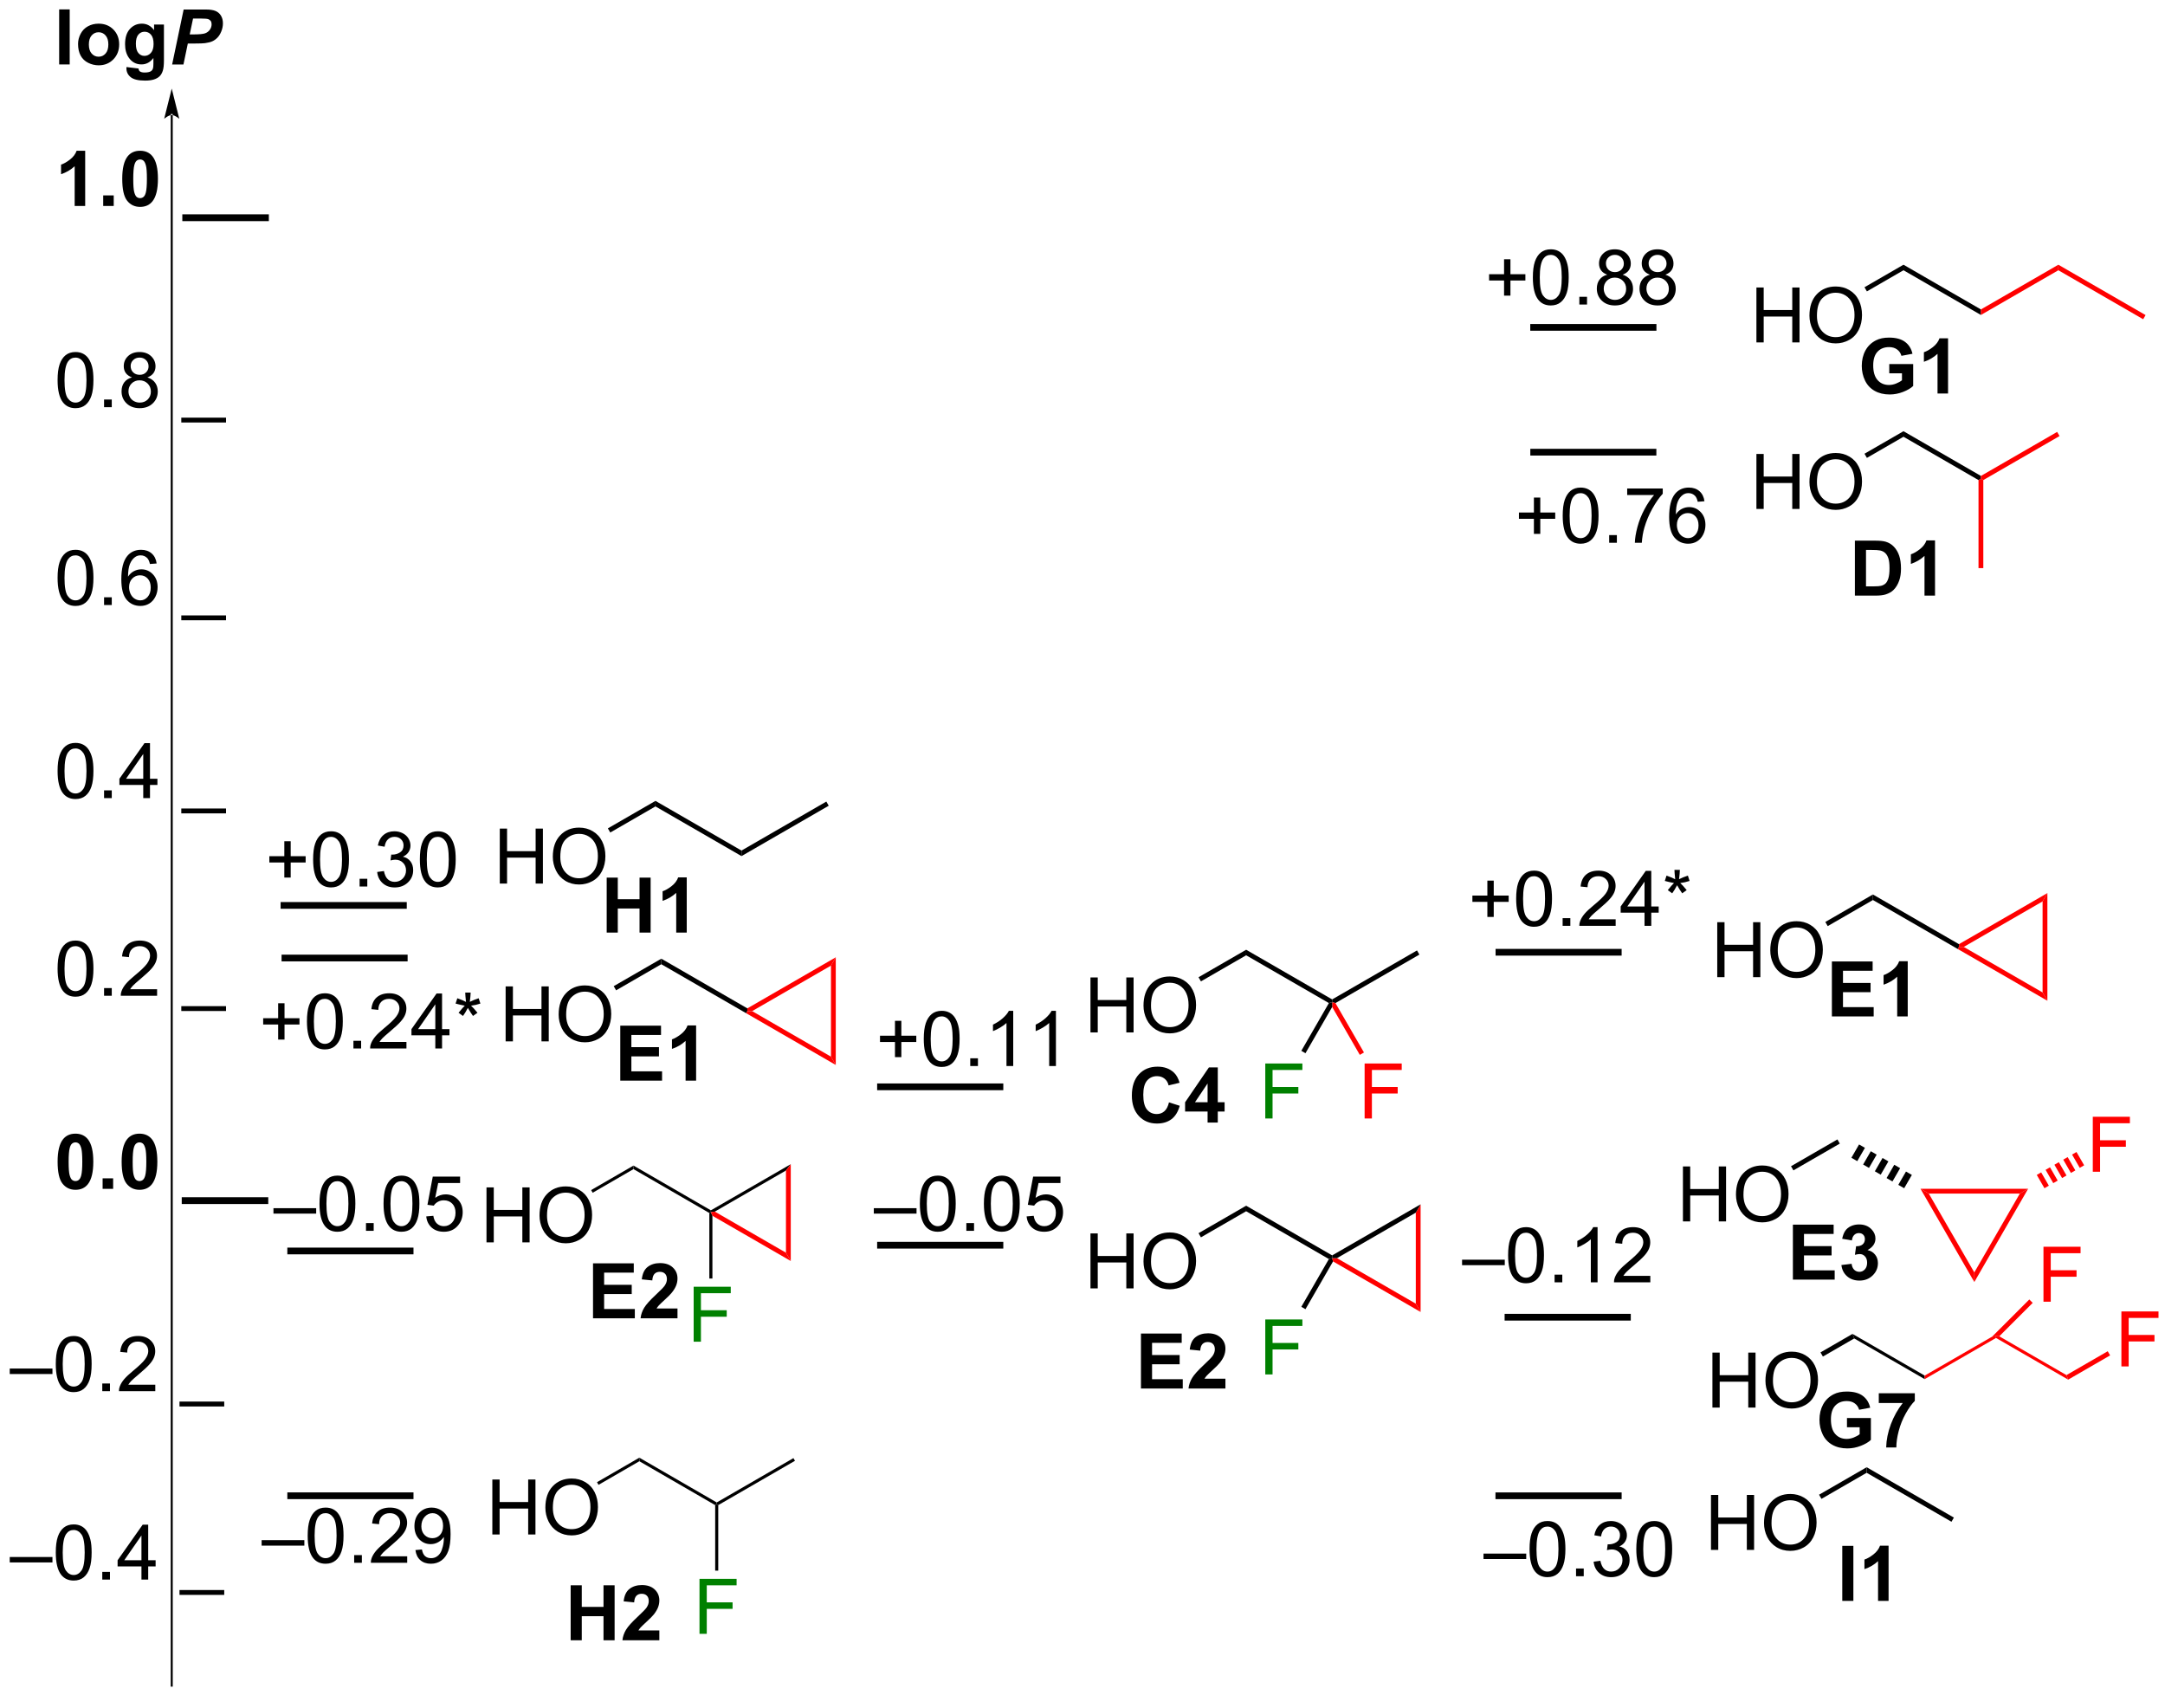 <?xml version="1.0" encoding="UTF-8"?>
<!DOCTYPE svg PUBLIC '-//W3C//DTD SVG 1.0//EN'
          'http://www.w3.org/TR/2001/REC-SVG-20010904/DTD/svg10.dtd'>
<svg stroke-dasharray="none" shape-rendering="auto" xmlns="http://www.w3.org/2000/svg" font-family="'Dialog'" text-rendering="auto" width="90" fill-opacity="1" color-interpolation="auto" color-rendering="auto" preserveAspectRatio="xMidYMid meet" font-size="12px" viewBox="0 0 90 71" fill="black" xmlns:xlink="http://www.w3.org/1999/xlink" stroke="black" image-rendering="auto" stroke-miterlimit="10" stroke-linecap="square" stroke-linejoin="miter" font-style="normal" stroke-width="1" height="71" stroke-dashoffset="0" font-weight="normal" stroke-opacity="1"
><!--Generated by the Batik Graphics2D SVG Generator--><defs id="genericDefs"
  /><g
  ><defs id="defs1"
    ><clipPath clipPathUnits="userSpaceOnUse" id="clipPath1"
      ><path d="M0.63 2.367 L232.905 2.367 L232.905 184.069 L0.63 184.069 L0.63 2.367 Z"
      /></clipPath
      ><clipPath clipPathUnits="userSpaceOnUse" id="clipPath2"
      ><path d="M38.684 17.405 L38.684 194.055 L264.5 194.055 L264.5 17.405 Z"
      /></clipPath
    ></defs
    ><g transform="scale(0.388,0.388) translate(-0.63,-2.367) matrix(1.029,0,0,1.029,-39.161,-15.536)"
    ><path d="M44.83 24.104 L44.83 18.378 L45.926 18.378 L45.926 24.104 L44.83 24.104 ZM46.797 21.971 Q46.797 21.425 47.065 20.914 Q47.336 20.401 47.831 20.133 Q48.326 19.862 48.935 19.862 Q49.875 19.862 50.477 20.474 Q51.078 21.084 51.078 22.018 Q51.078 22.959 50.472 23.578 Q49.865 24.198 48.943 24.198 Q48.373 24.198 47.855 23.94 Q47.336 23.682 47.065 23.185 Q46.797 22.685 46.797 21.971 ZM47.922 22.029 Q47.922 22.646 48.214 22.974 Q48.508 23.302 48.938 23.302 Q49.367 23.302 49.659 22.974 Q49.951 22.646 49.951 22.021 Q49.951 21.412 49.659 21.084 Q49.367 20.755 48.938 20.755 Q48.508 20.755 48.214 21.084 Q47.922 21.412 47.922 22.029 ZM51.837 24.378 L53.09 24.531 Q53.121 24.75 53.236 24.831 Q53.392 24.948 53.728 24.948 Q54.158 24.948 54.371 24.82 Q54.517 24.735 54.59 24.542 Q54.642 24.406 54.642 24.037 L54.642 23.432 Q54.15 24.104 53.4 24.104 Q52.564 24.104 52.075 23.396 Q51.692 22.839 51.692 22.005 Q51.692 20.964 52.194 20.414 Q52.697 19.862 53.442 19.862 Q54.212 19.862 54.712 20.537 L54.712 19.956 L55.739 19.956 L55.739 23.677 Q55.739 24.414 55.616 24.776 Q55.496 25.141 55.278 25.346 Q55.059 25.555 54.694 25.672 Q54.33 25.789 53.77 25.789 Q52.715 25.789 52.272 25.427 Q51.832 25.065 51.832 24.511 Q51.832 24.456 51.837 24.378 ZM52.817 21.943 Q52.817 22.604 53.072 22.912 Q53.33 23.216 53.705 23.216 Q54.106 23.216 54.382 22.904 Q54.66 22.589 54.66 21.971 Q54.66 21.326 54.395 21.013 Q54.129 20.701 53.723 20.701 Q53.33 20.701 53.072 21.008 Q52.817 21.315 52.817 21.943 Z" stroke="none" clip-path="url(#clipPath2)"
    /></g
    ><g transform="matrix(0.399,0,0,0.399,-15.418,-6.937)"
    ><path d="M57.755 24.104 L56.576 24.104 L57.774 18.378 L60.102 18.378 Q60.724 18.378 61.084 18.524 Q61.446 18.669 61.657 19.008 Q61.867 19.346 61.867 19.815 Q61.867 20.247 61.698 20.659 Q61.532 21.068 61.287 21.315 Q61.045 21.56 60.763 21.688 Q60.482 21.815 60.005 21.88 Q59.727 21.919 58.966 21.919 L58.211 21.919 L57.755 24.104 ZM58.407 20.971 L58.771 20.971 Q59.703 20.971 60.016 20.854 Q60.328 20.737 60.508 20.479 Q60.688 20.221 60.688 19.912 Q60.688 19.706 60.597 19.573 Q60.505 19.44 60.339 19.38 Q60.172 19.318 59.599 19.318 L58.755 19.318 L58.407 20.971 Z" stroke="none" clip-path="url(#clipPath2)"
    /></g
    ><g transform="matrix(0.399,0,0,0.399,-15.418,-6.937)"
    ><path d="M56.638 29.371 L56.638 29.371 L56.638 192.978 L56.638 193.083 L56.428 193.083 L56.428 192.978 L56.428 29.371 L56.428 29.266 L56.638 29.266 ZM56.533 26.614 L55.746 29.763 C55.746 29.763 56.189 29.371 56.533 29.371 C56.878 29.371 57.321 29.763 57.321 29.763 Z" stroke="none" clip-path="url(#clipPath2)"
    /></g
    ><g transform="matrix(0.399,0,0,0.399,-15.418,-6.937)"
    ><path d="M39.656 180.147 L39.656 179.58 L44.107 179.58 L44.107 180.147 L39.656 180.147 ZM44.454 179.111 Q44.454 178.095 44.663 177.478 Q44.871 176.858 45.282 176.522 Q45.696 176.186 46.321 176.186 Q46.782 176.186 47.129 176.371 Q47.478 176.556 47.704 176.908 Q47.931 177.257 48.058 177.759 Q48.189 178.259 48.189 179.111 Q48.189 180.119 47.98 180.739 Q47.775 181.358 47.361 181.697 Q46.949 182.035 46.321 182.035 Q45.493 182.035 45.019 181.439 Q44.454 180.726 44.454 179.111 ZM45.176 179.111 Q45.176 180.522 45.506 180.989 Q45.837 181.455 46.321 181.455 Q46.806 181.455 47.134 180.986 Q47.465 180.517 47.465 179.111 Q47.465 177.697 47.134 177.233 Q46.806 176.767 46.314 176.767 Q45.829 176.767 45.54 177.179 Q45.176 177.702 45.176 179.111 ZM49.297 181.936 L49.297 181.134 L50.099 181.134 L50.099 181.936 L49.297 181.936 ZM53.379 181.936 L53.379 180.564 L50.894 180.564 L50.894 179.921 L53.509 176.21 L54.082 176.21 L54.082 179.921 L54.855 179.921 L54.855 180.564 L54.082 180.564 L54.082 181.936 L53.379 181.936 ZM53.379 179.921 L53.379 177.338 L51.587 179.921 L53.379 179.921 ZM57.342 183.528 L57.342 183.02 L62.004 183.02 L62.004 183.528 L57.342 183.528 Z" stroke="none" clip-path="url(#clipPath2)"
    /></g
    ><g transform="matrix(0.399,0,0,0.399,-15.418,-6.937)"
    ><path d="M39.656 160.519 L39.656 159.951 L44.107 159.951 L44.107 160.519 L39.656 160.519 ZM44.454 159.482 Q44.454 158.467 44.663 157.85 Q44.871 157.23 45.282 156.894 Q45.696 156.558 46.321 156.558 Q46.782 156.558 47.129 156.743 Q47.478 156.928 47.704 157.279 Q47.931 157.628 48.058 158.131 Q48.189 158.631 48.189 159.482 Q48.189 160.49 47.98 161.11 Q47.775 161.73 47.361 162.068 Q46.949 162.407 46.321 162.407 Q45.493 162.407 45.019 161.811 Q44.454 161.097 44.454 159.482 ZM45.176 159.482 Q45.176 160.894 45.506 161.36 Q45.837 161.826 46.321 161.826 Q46.806 161.826 47.134 161.357 Q47.465 160.889 47.465 159.482 Q47.465 158.068 47.134 157.605 Q46.806 157.139 46.314 157.139 Q45.829 157.139 45.54 157.55 Q45.176 158.074 45.176 159.482 ZM49.297 162.308 L49.297 161.506 L50.099 161.506 L50.099 162.308 L49.297 162.308 ZM54.821 161.631 L54.821 162.308 L51.035 162.308 Q51.027 162.053 51.118 161.818 Q51.261 161.433 51.579 161.058 Q51.9 160.683 52.501 160.191 Q53.433 159.425 53.761 158.977 Q54.09 158.529 54.09 158.131 Q54.09 157.714 53.79 157.428 Q53.493 157.139 53.011 157.139 Q52.504 157.139 52.199 157.443 Q51.894 157.748 51.892 158.287 L51.168 158.214 Q51.243 157.404 51.728 156.982 Q52.212 156.558 53.027 156.558 Q53.853 156.558 54.332 157.016 Q54.814 157.472 54.814 158.147 Q54.814 158.49 54.673 158.824 Q54.532 159.154 54.204 159.522 Q53.879 159.889 53.121 160.529 Q52.488 161.061 52.308 161.251 Q52.129 161.441 52.011 161.631 L54.821 161.631 ZM57.342 163.899 L57.342 163.391 L62.004 163.391 L62.004 163.899 L57.342 163.899 Z" stroke="none" clip-path="url(#clipPath2)"
    /></g
    ><g transform="matrix(0.399,0,0,0.399,-15.418,-6.937)"
    ><path d="M46.504 135.481 Q47.337 135.481 47.806 136.074 Q48.363 136.778 48.363 138.405 Q48.363 140.03 47.8 140.741 Q47.337 141.33 46.504 141.33 Q45.668 141.33 45.155 140.686 Q44.644 140.043 44.644 138.395 Q44.644 136.778 45.207 136.066 Q45.673 135.481 46.504 135.481 ZM46.504 136.389 Q46.306 136.389 46.149 136.517 Q45.993 136.645 45.907 136.973 Q45.793 137.397 45.793 138.405 Q45.793 139.413 45.894 139.791 Q45.996 140.168 46.149 140.293 Q46.306 140.418 46.504 140.418 Q46.704 140.418 46.86 140.291 Q47.017 140.163 47.103 139.835 Q47.215 139.413 47.215 138.405 Q47.215 137.397 47.113 137.022 Q47.011 136.645 46.858 136.517 Q46.704 136.389 46.504 136.389 ZM49.333 141.231 L49.333 140.132 L50.429 140.132 L50.429 141.231 L49.333 141.231 ZM53.175 135.481 Q54.009 135.481 54.478 136.074 Q55.035 136.778 55.035 138.405 Q55.035 140.03 54.472 140.741 Q54.009 141.33 53.175 141.33 Q52.34 141.33 51.827 140.686 Q51.316 140.043 51.316 138.395 Q51.316 136.778 51.879 136.066 Q52.345 135.481 53.175 135.481 ZM53.175 136.389 Q52.978 136.389 52.821 136.517 Q52.665 136.645 52.579 136.973 Q52.465 137.397 52.465 138.405 Q52.465 139.413 52.566 139.791 Q52.668 140.168 52.821 140.293 Q52.978 140.418 53.175 140.418 Q53.376 140.418 53.532 140.291 Q53.688 140.163 53.774 139.835 Q53.886 139.413 53.886 138.405 Q53.886 137.397 53.785 137.022 Q53.683 136.645 53.53 136.517 Q53.376 136.389 53.175 136.389 ZM57.577 142.814 L57.577 142.103 L62.142 142.103 L62.142 142.814 L57.577 142.814 ZM62.026 142.814 L62.026 142.103 L66.591 142.103 L66.591 142.814 L62.026 142.814 Z" stroke="none" clip-path="url(#clipPath2)"
    /></g
    ><g transform="matrix(0.399,0,0,0.399,-15.418,-6.937)"
    ><path d="M44.642 118.29 Q44.642 117.274 44.85 116.657 Q45.058 116.037 45.47 115.701 Q45.884 115.365 46.509 115.365 Q46.97 115.365 47.316 115.55 Q47.665 115.735 47.892 116.086 Q48.118 116.435 48.246 116.938 Q48.376 117.438 48.376 118.29 Q48.376 119.297 48.168 119.917 Q47.962 120.537 47.548 120.876 Q47.136 121.214 46.509 121.214 Q45.681 121.214 45.207 120.618 Q44.642 119.904 44.642 118.29 ZM45.363 118.29 Q45.363 119.701 45.694 120.167 Q46.024 120.633 46.509 120.633 Q46.993 120.633 47.321 120.165 Q47.652 119.696 47.652 118.29 Q47.652 116.876 47.321 116.412 Q46.993 115.946 46.501 115.946 Q46.017 115.946 45.728 116.357 Q45.363 116.881 45.363 118.29 ZM49.484 121.115 L49.484 120.313 L50.286 120.313 L50.286 121.115 L49.484 121.115 ZM55.009 120.438 L55.009 121.115 L51.222 121.115 Q51.215 120.86 51.306 120.626 Q51.449 120.24 51.767 119.865 Q52.087 119.49 52.688 118.998 Q53.621 118.232 53.949 117.784 Q54.277 117.336 54.277 116.938 Q54.277 116.521 53.978 116.235 Q53.681 115.946 53.199 115.946 Q52.691 115.946 52.386 116.251 Q52.082 116.555 52.079 117.094 L51.355 117.021 Q51.431 116.211 51.915 115.79 Q52.399 115.365 53.215 115.365 Q54.04 115.365 54.519 115.823 Q55.001 116.279 55.001 116.954 Q55.001 117.297 54.86 117.631 Q54.72 117.961 54.392 118.329 Q54.066 118.696 53.308 119.336 Q52.675 119.868 52.496 120.058 Q52.316 120.248 52.199 120.438 L55.009 120.438 ZM57.53 122.706 L57.53 122.198 L62.191 122.198 L62.191 122.706 L57.53 122.706 Z" stroke="none" clip-path="url(#clipPath2)"
    /></g
    ><g transform="matrix(0.399,0,0,0.399,-15.418,-6.937)"
    ><path d="M44.642 97.699 Q44.642 96.683 44.85 96.066 Q45.058 95.447 45.47 95.111 Q45.884 94.775 46.509 94.775 Q46.97 94.775 47.316 94.96 Q47.665 95.144 47.892 95.496 Q48.118 95.845 48.246 96.347 Q48.376 96.847 48.376 97.699 Q48.376 98.707 48.168 99.327 Q47.962 99.947 47.548 100.285 Q47.136 100.624 46.509 100.624 Q45.681 100.624 45.207 100.027 Q44.642 99.314 44.642 97.699 ZM45.363 97.699 Q45.363 99.111 45.694 99.577 Q46.024 100.043 46.509 100.043 Q46.993 100.043 47.321 99.574 Q47.652 99.105 47.652 97.699 Q47.652 96.285 47.321 95.822 Q46.993 95.355 46.501 95.355 Q46.017 95.355 45.728 95.767 Q45.363 96.29 45.363 97.699 ZM49.484 100.525 L49.484 99.722 L50.286 99.722 L50.286 100.525 L49.484 100.525 ZM53.566 100.525 L53.566 99.152 L51.082 99.152 L51.082 98.509 L53.696 94.798 L54.269 94.798 L54.269 98.509 L55.043 98.509 L55.043 99.152 L54.269 99.152 L54.269 100.525 L53.566 100.525 ZM53.566 98.509 L53.566 95.926 L51.774 98.509 L53.566 98.509 Z" stroke="none" clip-path="url(#clipPath2)"
    /></g
    ><g transform="matrix(0.399,0,0,0.399,-15.418,-6.937)"
    ><path d="M57.53 102.116 L57.53 101.608 L62.191 101.608 L62.191 102.116 L57.53 102.116 Z" stroke="none" clip-path="url(#clipPath2)"
    /></g
    ><g transform="matrix(0.399,0,0,0.399,-15.418,-6.937)"
    ><path d="M44.642 77.584 Q44.642 76.568 44.85 75.951 Q45.058 75.331 45.47 74.995 Q45.884 74.659 46.509 74.659 Q46.97 74.659 47.316 74.844 Q47.665 75.029 47.892 75.38 Q48.118 75.729 48.246 76.232 Q48.376 76.732 48.376 77.584 Q48.376 78.591 48.168 79.211 Q47.962 79.831 47.548 80.169 Q47.136 80.508 46.509 80.508 Q45.681 80.508 45.207 79.912 Q44.642 79.198 44.642 77.584 ZM45.363 77.584 Q45.363 78.995 45.694 79.461 Q46.024 79.927 46.509 79.927 Q46.993 79.927 47.321 79.459 Q47.652 78.99 47.652 77.584 Q47.652 76.169 47.321 75.706 Q46.993 75.24 46.501 75.24 Q46.017 75.24 45.728 75.651 Q45.363 76.175 45.363 77.584 ZM49.484 80.409 L49.484 79.607 L50.286 79.607 L50.286 80.409 L49.484 80.409 ZM54.962 76.084 L54.261 76.138 Q54.168 75.724 53.996 75.537 Q53.712 75.237 53.293 75.237 Q52.957 75.237 52.704 75.425 Q52.371 75.667 52.178 76.133 Q51.988 76.597 51.98 77.456 Q52.235 77.068 52.603 76.88 Q52.97 76.693 53.371 76.693 Q54.074 76.693 54.569 77.211 Q55.063 77.729 55.063 78.55 Q55.063 79.089 54.829 79.552 Q54.597 80.013 54.191 80.261 Q53.785 80.508 53.269 80.508 Q52.392 80.508 51.837 79.862 Q51.282 79.214 51.282 77.729 Q51.282 76.068 51.894 75.315 Q52.431 74.659 53.337 74.659 Q54.011 74.659 54.444 75.039 Q54.876 75.417 54.962 76.084 ZM52.09 78.552 Q52.09 78.917 52.243 79.25 Q52.399 79.581 52.675 79.755 Q52.954 79.927 53.259 79.927 Q53.704 79.927 54.024 79.568 Q54.345 79.209 54.345 78.591 Q54.345 77.998 54.027 77.656 Q53.712 77.315 53.23 77.315 Q52.754 77.315 52.42 77.656 Q52.09 77.998 52.09 78.552 ZM57.53 82 L57.53 81.492 L62.191 81.492 L62.191 82 L57.53 82 Z" stroke="none" clip-path="url(#clipPath2)"
    /></g
    ><g transform="matrix(0.399,0,0,0.399,-15.418,-6.937)"
    ><path d="M44.642 56.981 Q44.642 55.965 44.85 55.348 Q45.058 54.728 45.47 54.392 Q45.884 54.056 46.509 54.056 Q46.97 54.056 47.316 54.241 Q47.665 54.426 47.892 54.778 Q48.118 55.127 48.246 55.629 Q48.376 56.129 48.376 56.981 Q48.376 57.989 48.168 58.609 Q47.962 59.228 47.548 59.567 Q47.136 59.906 46.509 59.906 Q45.681 59.906 45.207 59.309 Q44.642 58.596 44.642 56.981 ZM45.363 56.981 Q45.363 58.392 45.694 58.859 Q46.024 59.325 46.509 59.325 Q46.993 59.325 47.321 58.856 Q47.652 58.387 47.652 56.981 Q47.652 55.567 47.321 55.103 Q46.993 54.637 46.501 54.637 Q46.017 54.637 45.728 55.049 Q45.363 55.572 45.363 56.981 ZM49.484 59.806 L49.484 59.004 L50.286 59.004 L50.286 59.806 L49.484 59.806 ZM52.394 56.7 Q51.957 56.541 51.746 56.244 Q51.535 55.947 51.535 55.533 Q51.535 54.908 51.983 54.484 Q52.433 54.056 53.181 54.056 Q53.931 54.056 54.386 54.491 Q54.845 54.926 54.845 55.551 Q54.845 55.95 54.634 56.247 Q54.425 56.541 54.001 56.7 Q54.527 56.872 54.803 57.254 Q55.079 57.637 55.079 58.169 Q55.079 58.903 54.558 59.406 Q54.04 59.906 53.191 59.906 Q52.345 59.906 51.824 59.403 Q51.306 58.9 51.306 58.15 Q51.306 57.59 51.587 57.215 Q51.871 56.838 52.394 56.7 ZM52.254 55.51 Q52.254 55.916 52.514 56.174 Q52.777 56.431 53.196 56.431 Q53.603 56.431 53.86 56.176 Q54.121 55.919 54.121 55.549 Q54.121 55.161 53.853 54.898 Q53.587 54.635 53.188 54.635 Q52.785 54.635 52.519 54.892 Q52.254 55.15 52.254 55.51 ZM52.027 58.153 Q52.027 58.455 52.17 58.736 Q52.313 59.017 52.595 59.171 Q52.876 59.325 53.199 59.325 Q53.704 59.325 54.032 59.002 Q54.36 58.676 54.36 58.176 Q54.36 57.669 54.022 57.338 Q53.683 57.004 53.175 57.004 Q52.681 57.004 52.353 57.333 Q52.027 57.661 52.027 58.153 ZM57.53 61.398 L57.53 60.89 L62.191 60.89 L62.191 61.398 L57.53 61.398 Z" stroke="none" clip-path="url(#clipPath2)"
    /></g
    ><g transform="matrix(0.399,0,0,0.399,-15.418,-6.937)"
    ><path d="M47.517 38.839 L46.421 38.839 L46.421 34.701 Q45.82 35.263 45.002 35.534 L45.002 34.536 Q45.432 34.396 45.934 34.005 Q46.439 33.612 46.627 33.089 L47.517 33.089 L47.517 38.839 ZM49.394 38.839 L49.394 37.74 L50.49 37.74 L50.49 38.839 L49.394 38.839 ZM53.236 33.089 Q54.07 33.089 54.538 33.682 Q55.096 34.386 55.096 36.013 Q55.096 37.638 54.533 38.349 Q54.07 38.938 53.236 38.938 Q52.4 38.938 51.887 38.294 Q51.377 37.651 51.377 36.003 Q51.377 34.386 51.939 33.675 Q52.406 33.089 53.236 33.089 ZM53.236 33.998 Q53.038 33.998 52.882 34.125 Q52.726 34.253 52.64 34.581 Q52.525 35.005 52.525 36.013 Q52.525 37.021 52.627 37.398 Q52.728 37.776 52.882 37.901 Q53.038 38.026 53.236 38.026 Q53.437 38.026 53.593 37.898 Q53.749 37.771 53.835 37.443 Q53.947 37.021 53.947 36.013 Q53.947 35.005 53.846 34.63 Q53.744 34.253 53.59 34.125 Q53.437 33.998 53.236 33.998 Z" stroke="none" clip-path="url(#clipPath2)"
    /></g
    ><g transform="matrix(0.399,0,0,0.399,-15.418,-6.937)"
    ><path d="M57.637 40.422 L57.637 39.711 L62.203 39.711 L62.203 40.422 L57.637 40.422 ZM62.087 40.422 L62.087 39.711 L66.652 39.711 L66.652 40.422 L62.087 40.422 Z" stroke="none" clip-path="url(#clipPath2)"
    /></g
    ><g transform="matrix(0.399,0,0,0.399,-15.418,-6.937)"
    ><path d="M129.681 143.812 L129.681 143.244 L134.132 143.244 L134.132 143.812 L129.681 143.812 ZM134.48 142.776 Q134.48 141.76 134.688 141.143 Q134.896 140.523 135.308 140.187 Q135.722 139.851 136.347 139.851 Q136.808 139.851 137.154 140.036 Q137.503 140.221 137.73 140.572 Q137.956 140.921 138.084 141.424 Q138.214 141.924 138.214 142.776 Q138.214 143.783 138.006 144.403 Q137.8 145.023 137.386 145.362 Q136.974 145.7 136.347 145.7 Q135.519 145.7 135.045 145.104 Q134.48 144.39 134.48 142.776 ZM135.201 142.776 Q135.201 144.187 135.532 144.653 Q135.863 145.119 136.347 145.119 Q136.831 145.119 137.159 144.651 Q137.49 144.182 137.49 142.776 Q137.49 141.362 137.159 140.898 Q136.831 140.432 136.339 140.432 Q135.855 140.432 135.566 140.843 Q135.201 141.367 135.201 142.776 ZM139.322 145.601 L139.322 144.799 L140.124 144.799 L140.124 145.601 L139.322 145.601 ZM141.151 142.776 Q141.151 141.76 141.36 141.143 Q141.568 140.523 141.98 140.187 Q142.394 139.851 143.019 139.851 Q143.48 139.851 143.826 140.036 Q144.175 140.221 144.401 140.572 Q144.628 140.921 144.756 141.424 Q144.886 141.924 144.886 142.776 Q144.886 143.783 144.678 144.403 Q144.472 145.023 144.058 145.362 Q143.646 145.7 143.019 145.7 Q142.191 145.7 141.717 145.104 Q141.151 144.39 141.151 142.776 ZM141.873 142.776 Q141.873 144.187 142.204 144.653 Q142.534 145.119 143.019 145.119 Q143.503 145.119 143.831 144.651 Q144.162 144.182 144.162 142.776 Q144.162 141.362 143.831 140.898 Q143.503 140.432 143.011 140.432 Q142.526 140.432 142.238 140.843 Q141.873 141.367 141.873 142.776 ZM145.601 144.101 L146.338 144.039 Q146.421 144.578 146.718 144.849 Q147.017 145.119 147.439 145.119 Q147.947 145.119 148.299 144.737 Q148.65 144.354 148.65 143.721 Q148.65 143.119 148.312 142.773 Q147.976 142.424 147.429 142.424 Q147.088 142.424 146.814 142.58 Q146.541 142.734 146.385 142.979 L145.726 142.893 L146.28 139.953 L149.127 139.953 L149.127 140.625 L146.843 140.625 L146.533 142.164 Q147.049 141.804 147.616 141.804 Q148.366 141.804 148.882 142.325 Q149.398 142.843 149.398 143.658 Q149.398 144.437 148.945 145.002 Q148.392 145.7 147.439 145.7 Q146.658 145.7 146.163 145.263 Q145.671 144.822 145.601 144.101 Z" stroke="none" clip-path="url(#clipPath2)"
    /></g
    ><g transform="matrix(0.399,0,0,0.399,-15.418,-6.937)"
    ><path d="M152.254 151.599 L152.254 145.873 L153.012 145.873 L153.012 148.224 L155.988 148.224 L155.988 145.873 L156.746 145.873 L156.746 151.599 L155.988 151.599 L155.988 148.899 L153.012 148.899 L153.012 151.599 L152.254 151.599 ZM157.779 148.81 Q157.779 147.383 158.544 146.578 Q159.31 145.771 160.521 145.771 Q161.312 145.771 161.948 146.151 Q162.586 146.529 162.919 147.206 Q163.255 147.883 163.255 148.743 Q163.255 149.615 162.904 150.302 Q162.552 150.99 161.906 151.344 Q161.263 151.698 160.515 151.698 Q159.708 151.698 159.07 151.308 Q158.435 150.914 158.107 150.24 Q157.779 149.563 157.779 148.81 ZM158.56 148.821 Q158.56 149.857 159.114 150.453 Q159.672 151.047 160.513 151.047 Q161.367 151.047 161.919 150.446 Q162.474 149.844 162.474 148.74 Q162.474 148.039 162.237 147.519 Q162 146.998 161.544 146.711 Q161.091 146.422 160.523 146.422 Q159.719 146.422 159.138 146.977 Q158.56 147.529 158.56 148.821 Z" stroke="none" clip-path="url(#clipPath2)"
    /></g
    ><g transform="matrix(0.399,0,0,0.399,-15.418,-6.937)"
    ><path d="M163.763 146.282 L163.513 145.849 L168.473 142.986 L168.473 143.563 Z" stroke="none" clip-path="url(#clipPath2)"
    /></g
    ><g transform="matrix(0.399,0,0,0.399,-15.418,-6.937)"
    ><path d="M168.473 143.563 L168.473 142.986 L177.436 148.161 L177.436 148.449 L177.094 148.541 Z" stroke="none" clip-path="url(#clipPath2)"
    /></g
    ><g fill="green" transform="matrix(0.399,0,0,0.399,-15.418,-6.937)" stroke="green"
    ><path d="M170.467 160.563 L170.467 154.836 L174.332 154.836 L174.332 155.511 L171.225 155.511 L171.225 157.284 L173.912 157.284 L173.912 157.961 L171.225 157.961 L171.225 160.563 L170.467 160.563 Z" stroke="none" clip-path="url(#clipPath2)"
    /></g
    ><g transform="matrix(0.399,0,0,0.399,-15.418,-6.937)"
    ><path d="M177.094 148.541 L177.436 148.449 L177.528 148.791 L174.655 153.766 L174.222 153.516 Z" stroke="none" clip-path="url(#clipPath2)"
    /></g
    ><g transform="matrix(0.399,0,0,0.399,-15.418,-6.937)"
    ><path d="M157.514 162.029 L157.514 156.303 L161.759 156.303 L161.759 157.272 L158.671 157.272 L158.671 158.54 L161.546 158.54 L161.546 159.506 L158.671 159.506 L158.671 161.063 L161.869 161.063 L161.869 162.029 L157.514 162.029 ZM166.314 161.008 L166.314 162.029 L162.468 162.029 Q162.53 161.451 162.843 160.933 Q163.155 160.415 164.077 159.56 Q164.819 158.868 164.986 158.623 Q165.212 158.282 165.212 157.951 Q165.212 157.584 165.014 157.386 Q164.819 157.188 164.47 157.188 Q164.126 157.188 163.923 157.397 Q163.72 157.602 163.689 158.084 L162.595 157.975 Q162.694 157.068 163.21 156.675 Q163.725 156.279 164.499 156.279 Q165.345 156.279 165.829 156.738 Q166.314 157.193 166.314 157.873 Q166.314 158.258 166.176 158.61 Q166.038 158.959 165.736 159.342 Q165.538 159.594 165.017 160.071 Q164.499 160.548 164.358 160.704 Q164.22 160.86 164.134 161.008 L166.314 161.008 Z" stroke="none" clip-path="url(#clipPath2)"
    /></g
    ><g transform="matrix(0.399,0,0,0.399,-15.418,-6.937)"
    ><path d="M68.264 108.805 L68.264 107.234 L66.704 107.234 L66.704 106.578 L68.264 106.578 L68.264 105.021 L68.928 105.021 L68.928 106.578 L70.486 106.578 L70.486 107.234 L68.928 107.234 L68.928 108.805 L68.264 108.805 ZM71.264 106.906 Q71.264 105.891 71.473 105.273 Q71.681 104.654 72.092 104.318 Q72.507 103.982 73.132 103.982 Q73.592 103.982 73.939 104.167 Q74.288 104.352 74.514 104.703 Q74.741 105.052 74.868 105.555 Q74.999 106.055 74.999 106.906 Q74.999 107.914 74.79 108.534 Q74.585 109.154 74.171 109.492 Q73.759 109.831 73.132 109.831 Q72.303 109.831 71.829 109.234 Q71.264 108.521 71.264 106.906 ZM71.986 106.906 Q71.986 108.318 72.316 108.784 Q72.647 109.25 73.132 109.25 Q73.616 109.25 73.944 108.781 Q74.275 108.312 74.275 106.906 Q74.275 105.492 73.944 105.029 Q73.616 104.562 73.124 104.562 Q72.639 104.562 72.35 104.974 Q71.986 105.497 71.986 106.906 ZM76.107 109.732 L76.107 108.93 L76.909 108.93 L76.909 109.732 L76.107 109.732 ZM77.939 108.219 L78.642 108.125 Q78.764 108.724 79.053 108.987 Q79.345 109.25 79.764 109.25 Q80.259 109.25 80.6 108.906 Q80.944 108.562 80.944 108.055 Q80.944 107.57 80.626 107.258 Q80.311 106.943 79.822 106.943 Q79.624 106.943 79.327 107.021 L79.405 106.404 Q79.475 106.412 79.517 106.412 Q79.967 106.412 80.327 106.177 Q80.686 105.943 80.686 105.453 Q80.686 105.068 80.423 104.815 Q80.163 104.56 79.749 104.56 Q79.337 104.56 79.064 104.818 Q78.79 105.076 78.712 105.591 L78.009 105.466 Q78.139 104.758 78.595 104.37 Q79.053 103.982 79.733 103.982 Q80.202 103.982 80.595 104.182 Q80.991 104.383 81.199 104.732 Q81.407 105.078 81.407 105.469 Q81.407 105.841 81.207 106.146 Q81.009 106.451 80.618 106.63 Q81.126 106.747 81.407 107.117 Q81.689 107.484 81.689 108.039 Q81.689 108.789 81.142 109.312 Q80.595 109.833 79.759 109.833 Q79.007 109.833 78.507 109.385 Q78.009 108.935 77.939 108.219 ZM82.385 106.906 Q82.385 105.891 82.594 105.273 Q82.802 104.654 83.213 104.318 Q83.628 103.982 84.253 103.982 Q84.713 103.982 85.06 104.167 Q85.409 104.352 85.635 104.703 Q85.862 105.052 85.99 105.555 Q86.12 106.055 86.12 106.906 Q86.12 107.914 85.911 108.534 Q85.706 109.154 85.292 109.492 Q84.88 109.831 84.253 109.831 Q83.424 109.831 82.951 109.234 Q82.385 108.521 82.385 106.906 ZM83.107 106.906 Q83.107 108.318 83.438 108.784 Q83.768 109.25 84.253 109.25 Q84.737 109.25 85.065 108.781 Q85.396 108.312 85.396 106.906 Q85.396 105.492 85.065 105.029 Q84.737 104.562 84.245 104.562 Q83.76 104.562 83.471 104.974 Q83.107 105.497 83.107 106.906 Z" stroke="none" clip-path="url(#clipPath2)"
    /></g
    ><g transform="matrix(0.399,0,0,0.399,-15.418,-6.937)"
    ><path d="M80.671 112.054 L80.671 112.054 L68.227 112.054 L67.877 112.054 L67.877 111.354 L68.227 111.354 L80.671 111.354 L81.021 111.354 L81.021 112.054 Z" stroke="none" clip-path="url(#clipPath2)"
    /></g
    ><g transform="matrix(0.399,0,0,0.399,-15.418,-6.937)"
    ><path d="M90.713 109.428 L90.713 103.702 L91.471 103.702 L91.471 106.053 L94.448 106.053 L94.448 103.702 L95.206 103.702 L95.206 109.428 L94.448 109.428 L94.448 106.728 L91.471 106.728 L91.471 109.428 L90.713 109.428 ZM96.238 106.639 Q96.238 105.212 97.004 104.407 Q97.769 103.6 98.98 103.6 Q99.772 103.6 100.407 103.98 Q101.046 104.358 101.379 105.035 Q101.715 105.712 101.715 106.571 Q101.715 107.444 101.363 108.131 Q101.012 108.819 100.366 109.173 Q99.722 109.527 98.975 109.527 Q98.168 109.527 97.53 109.136 Q96.894 108.743 96.566 108.069 Q96.238 107.392 96.238 106.639 ZM97.019 106.65 Q97.019 107.686 97.574 108.282 Q98.131 108.876 98.972 108.876 Q99.827 108.876 100.379 108.275 Q100.933 107.673 100.933 106.569 Q100.933 105.868 100.697 105.347 Q100.46 104.827 100.004 104.54 Q99.551 104.251 98.983 104.251 Q98.178 104.251 97.597 104.806 Q97.019 105.358 97.019 106.65 Z" stroke="none" clip-path="url(#clipPath2)"
    /></g
    ><g transform="matrix(0.399,0,0,0.399,-15.418,-6.937)"
    ><path d="M102.223 104.111 L101.973 103.678 L106.932 100.815 L106.932 101.392 Z" stroke="none" clip-path="url(#clipPath2)"
    /></g
    ><g transform="matrix(0.399,0,0,0.399,-15.418,-6.937)"
    ><path d="M106.932 101.392 L106.932 100.815 L115.896 105.99 L115.896 106.567 Z" stroke="none" clip-path="url(#clipPath2)"
    /></g
    ><g transform="matrix(0.399,0,0,0.399,-15.418,-6.937)"
    ><path d="M115.896 106.567 L115.896 105.99 L124.734 100.887 L124.984 101.32 Z" stroke="none" clip-path="url(#clipPath2)"
    /></g
    ><g transform="matrix(0.399,0,0,0.399,-15.418,-6.937)"
    ><path d="M113.314 173.898 L113.314 174.083 L113.154 174.175 L105.253 169.605 L105.253 169.235 Z" stroke="none" clip-path="url(#clipPath2)"
    /></g
    ><g transform="matrix(0.399,0,0,0.399,-15.418,-6.937)"
    ><path d="M89.937 177.233 L89.937 171.507 L90.695 171.507 L90.695 173.858 L93.671 173.858 L93.671 171.507 L94.429 171.507 L94.429 177.233 L93.671 177.233 L93.671 174.533 L90.695 174.533 L90.695 177.233 L89.937 177.233 ZM95.462 174.444 Q95.462 173.017 96.227 172.212 Q96.993 171.405 98.204 171.405 Q98.996 171.405 99.631 171.785 Q100.269 172.163 100.602 172.84 Q100.938 173.517 100.938 174.376 Q100.938 175.249 100.587 175.936 Q100.235 176.624 99.589 176.978 Q98.946 177.332 98.199 177.332 Q97.391 177.332 96.753 176.941 Q96.118 176.548 95.79 175.874 Q95.462 175.197 95.462 174.444 ZM96.243 174.455 Q96.243 175.491 96.798 176.087 Q97.355 176.681 98.196 176.681 Q99.05 176.681 99.602 176.08 Q100.157 175.478 100.157 174.374 Q100.157 173.673 99.92 173.153 Q99.683 172.632 99.227 172.345 Q98.774 172.056 98.207 172.056 Q97.402 172.056 96.821 172.611 Q96.243 173.163 96.243 174.455 Z" stroke="none" clip-path="url(#clipPath2)"
    /></g
    ><g transform="matrix(0.399,0,0,0.399,-15.418,-6.937)"
    ><path d="M105.253 169.235 L105.253 169.605 L101 172.065 L100.84 171.788 Z" stroke="none" clip-path="url(#clipPath2)"
    /></g
    ><g fill="green" transform="matrix(0.399,0,0,0.399,-15.418,-6.937)" stroke="green"
    ><path d="M111.52 187.583 L111.52 181.857 L115.385 181.857 L115.385 182.531 L112.278 182.531 L112.278 184.305 L114.966 184.305 L114.966 184.982 L112.278 184.982 L112.278 187.583 L111.52 187.583 Z" stroke="none" clip-path="url(#clipPath2)"
    /></g
    ><g transform="matrix(0.399,0,0,0.399,-15.418,-6.937)"
    ><path d="M113.154 174.175 L113.314 174.083 L113.474 174.176 L113.474 180.999 L113.154 180.999 Z" stroke="none" clip-path="url(#clipPath2)"
    /></g
    ><g transform="matrix(0.399,0,0,0.399,-15.418,-6.937)"
    ><path d="M113.474 174.176 L113.314 174.083 L113.314 173.898 L121.307 169.281 L121.467 169.558 Z" stroke="none" clip-path="url(#clipPath2)"
    /></g
    ><g transform="matrix(0.399,0,0,0.399,-15.418,-6.937)"
    ><path d="M101.851 114.532 L101.851 108.806 L103.007 108.806 L103.007 111.058 L105.273 111.058 L105.273 108.806 L106.429 108.806 L106.429 114.532 L105.273 114.532 L105.273 112.027 L103.007 112.027 L103.007 114.532 L101.851 114.532 ZM110.191 114.532 L109.094 114.532 L109.094 110.394 Q108.493 110.957 107.675 111.228 L107.675 110.23 Q108.105 110.09 108.607 109.699 Q109.113 109.306 109.3 108.782 L110.191 108.782 L110.191 114.532 Z" stroke="none" clip-path="url(#clipPath2)"
    /></g
    ><g transform="matrix(0.399,0,0,0.399,-15.418,-6.937)"
    ><path d="M98.097 188.254 L98.097 182.527 L99.254 182.527 L99.254 184.78 L101.519 184.78 L101.519 182.527 L102.676 182.527 L102.676 188.254 L101.519 188.254 L101.519 185.748 L99.254 185.748 L99.254 188.254 L98.097 188.254 ZM107.336 187.233 L107.336 188.254 L103.49 188.254 Q103.552 187.675 103.865 187.157 Q104.177 186.639 105.099 185.785 Q105.841 185.092 106.008 184.847 Q106.234 184.506 106.234 184.175 Q106.234 183.808 106.036 183.61 Q105.841 183.412 105.492 183.412 Q105.148 183.412 104.945 183.621 Q104.742 183.826 104.711 184.308 L103.617 184.199 Q103.716 183.293 104.232 182.899 Q104.747 182.504 105.521 182.504 Q106.367 182.504 106.851 182.962 Q107.336 183.418 107.336 184.097 Q107.336 184.483 107.198 184.834 Q107.06 185.183 106.758 185.566 Q106.56 185.819 106.039 186.295 Q105.521 186.772 105.38 186.928 Q105.242 187.084 105.156 187.233 L107.336 187.233 Z" stroke="none" clip-path="url(#clipPath2)"
    /></g
    ><g transform="matrix(0.399,0,0,0.399,-15.418,-6.937)"
    ><path d="M160.434 132.22 L161.553 132.577 Q161.296 133.515 160.696 133.97 Q160.097 134.426 159.176 134.426 Q158.035 134.426 157.301 133.648 Q156.566 132.866 156.566 131.515 Q156.566 130.085 157.303 129.293 Q158.043 128.502 159.246 128.502 Q160.296 128.502 160.952 129.124 Q161.342 129.491 161.538 130.179 L160.394 130.452 Q160.293 130.007 159.97 129.749 Q159.647 129.491 159.186 129.491 Q158.551 129.491 158.152 129.95 Q157.756 130.405 157.756 131.429 Q157.756 132.515 158.147 132.976 Q158.538 133.437 159.163 133.437 Q159.624 133.437 159.954 133.145 Q160.288 132.851 160.434 132.22 ZM164.456 134.327 L164.456 133.174 L162.112 133.174 L162.112 132.213 L164.596 128.577 L165.518 128.577 L165.518 132.21 L166.229 132.21 L166.229 133.174 L165.518 133.174 L165.518 134.327 L164.456 134.327 ZM164.456 132.21 L164.456 130.252 L163.141 132.21 L164.456 132.21 Z" stroke="none" clip-path="url(#clipPath2)"
    /></g
    ><g transform="matrix(0.399,0,0,0.399,-15.418,-6.937)"
    ><path d="M152.254 124.935 L152.254 119.209 L153.012 119.209 L153.012 121.56 L155.988 121.56 L155.988 119.209 L156.746 119.209 L156.746 124.935 L155.988 124.935 L155.988 122.235 L153.012 122.235 L153.012 124.935 L152.254 124.935 ZM157.779 122.146 Q157.779 120.719 158.544 119.914 Q159.31 119.107 160.521 119.107 Q161.312 119.107 161.948 119.487 Q162.586 119.865 162.919 120.542 Q163.255 121.219 163.255 122.078 Q163.255 122.951 162.904 123.638 Q162.552 124.326 161.906 124.68 Q161.263 125.034 160.515 125.034 Q159.708 125.034 159.07 124.644 Q158.435 124.25 158.107 123.576 Q157.779 122.899 157.779 122.146 ZM158.56 122.157 Q158.56 123.193 159.114 123.789 Q159.672 124.383 160.513 124.383 Q161.367 124.383 161.919 123.782 Q162.474 123.18 162.474 122.076 Q162.474 121.375 162.237 120.855 Q162 120.334 161.544 120.047 Q161.091 119.758 160.523 119.758 Q159.719 119.758 159.138 120.313 Q158.56 120.865 158.56 122.157 Z" stroke="none" clip-path="url(#clipPath2)"
    /></g
    ><g transform="matrix(0.399,0,0,0.399,-15.418,-6.937)"
    ><path d="M163.763 119.618 L163.513 119.185 L168.473 116.322 L168.473 116.899 Z" stroke="none" clip-path="url(#clipPath2)"
    /></g
    ><g transform="matrix(0.399,0,0,0.399,-15.418,-6.937)"
    ><path d="M168.473 116.899 L168.473 116.322 L177.436 121.496 L177.436 121.785 L177.094 121.877 Z" stroke="none" clip-path="url(#clipPath2)"
    /></g
    ><g transform="matrix(0.399,0,0,0.399,-15.418,-6.937)"
    ><path d="M177.778 121.877 L177.436 121.785 L177.436 121.496 L186.274 116.394 L186.524 116.827 Z" stroke="none" clip-path="url(#clipPath2)"
    /></g
    ><g fill="red" transform="matrix(0.399,0,0,0.399,-15.418,-6.937)" stroke="red"
    ><path d="M180.817 133.899 L180.817 128.172 L184.682 128.172 L184.682 128.846 L181.575 128.846 L181.575 130.62 L184.262 130.62 L184.262 131.297 L181.575 131.297 L181.575 133.899 L180.817 133.899 Z" stroke="none" clip-path="url(#clipPath2)"
    /></g
    ><g fill="red" transform="matrix(0.399,0,0,0.399,-15.418,-6.937)" stroke="red"
    ><path d="M177.436 122.285 L177.436 121.785 L177.778 121.877 L180.749 127.024 L180.316 127.274 Z" stroke="none" clip-path="url(#clipPath2)"
    /></g
    ><g fill="green" transform="matrix(0.399,0,0,0.399,-15.418,-6.937)" stroke="green"
    ><path d="M170.467 133.899 L170.467 128.172 L174.332 128.172 L174.332 128.846 L171.225 128.846 L171.225 130.62 L173.912 130.62 L173.912 131.297 L171.225 131.297 L171.225 133.899 L170.467 133.899 Z" stroke="none" clip-path="url(#clipPath2)"
    /></g
    ><g transform="matrix(0.399,0,0,0.399,-15.418,-6.937)"
    ><path d="M177.094 121.877 L177.436 121.785 L177.436 122.285 L174.655 127.101 L174.222 126.851 Z" stroke="none" clip-path="url(#clipPath2)"
    /></g
    ><g transform="matrix(0.399,0,0,0.399,-15.418,-6.937)"
    ><path d="M65.9 178.395 L65.9 177.827 L70.351 177.827 L70.351 178.395 L65.9 178.395 ZM70.698 177.358 Q70.698 176.343 70.907 175.725 Q71.115 175.106 71.527 174.77 Q71.941 174.434 72.566 174.434 Q73.027 174.434 73.373 174.619 Q73.722 174.804 73.948 175.155 Q74.175 175.504 74.303 176.007 Q74.433 176.507 74.433 177.358 Q74.433 178.366 74.225 178.986 Q74.019 179.606 73.605 179.944 Q73.193 180.283 72.566 180.283 Q71.737 180.283 71.264 179.686 Q70.698 178.973 70.698 177.358 ZM71.42 177.358 Q71.42 178.77 71.751 179.236 Q72.081 179.702 72.566 179.702 Q73.05 179.702 73.378 179.233 Q73.709 178.764 73.709 177.358 Q73.709 175.944 73.378 175.481 Q73.05 175.014 72.558 175.014 Q72.073 175.014 71.784 175.426 Q71.42 175.949 71.42 177.358 ZM75.541 180.184 L75.541 179.382 L76.343 179.382 L76.343 180.184 L75.541 180.184 ZM81.066 179.507 L81.066 180.184 L77.279 180.184 Q77.271 179.929 77.362 179.694 Q77.506 179.309 77.823 178.934 Q78.144 178.559 78.745 178.066 Q79.678 177.301 80.006 176.853 Q80.334 176.405 80.334 176.007 Q80.334 175.59 80.034 175.304 Q79.737 175.014 79.256 175.014 Q78.748 175.014 78.443 175.319 Q78.139 175.624 78.136 176.163 L77.412 176.09 Q77.487 175.28 77.972 174.858 Q78.456 174.434 79.271 174.434 Q80.097 174.434 80.576 174.892 Q81.058 175.348 81.058 176.022 Q81.058 176.366 80.917 176.699 Q80.777 177.03 80.448 177.397 Q80.123 177.764 79.365 178.405 Q78.732 178.936 78.553 179.126 Q78.373 179.316 78.256 179.507 L81.066 179.507 ZM81.924 178.858 L82.601 178.796 Q82.687 179.272 82.929 179.488 Q83.171 179.702 83.549 179.702 Q83.874 179.702 84.116 179.554 Q84.361 179.405 84.517 179.158 Q84.674 178.91 84.778 178.488 Q84.885 178.066 84.885 177.629 Q84.885 177.582 84.882 177.488 Q84.671 177.824 84.304 178.033 Q83.939 178.241 83.515 178.241 Q82.804 178.241 82.312 177.725 Q81.82 177.21 81.82 176.366 Q81.82 175.496 82.333 174.965 Q82.846 174.434 83.619 174.434 Q84.179 174.434 84.64 174.736 Q85.103 175.035 85.343 175.593 Q85.585 176.147 85.585 177.202 Q85.585 178.301 85.346 178.952 Q85.109 179.6 84.637 179.941 Q84.166 180.283 83.533 180.283 Q82.861 180.283 82.434 179.91 Q82.01 179.535 81.924 178.858 ZM84.804 176.332 Q84.804 175.725 84.481 175.371 Q84.158 175.014 83.705 175.014 Q83.236 175.014 82.887 175.397 Q82.541 175.78 82.541 176.389 Q82.541 176.936 82.872 177.28 Q83.202 177.621 83.687 177.621 Q84.174 177.621 84.489 177.28 Q84.804 176.936 84.804 176.332 Z" stroke="none" clip-path="url(#clipPath2)"
    /></g
    ><g transform="matrix(0.399,0,0,0.399,-15.418,-6.937)"
    ><path d="M67.132 143.812 L67.132 143.244 L71.583 143.244 L71.583 143.812 L67.132 143.812 ZM71.93 142.776 Q71.93 141.76 72.139 141.143 Q72.347 140.523 72.758 140.187 Q73.172 139.851 73.797 139.851 Q74.258 139.851 74.605 140.036 Q74.954 140.221 75.18 140.572 Q75.407 140.921 75.534 141.424 Q75.665 141.924 75.665 142.776 Q75.665 143.783 75.456 144.403 Q75.251 145.023 74.837 145.362 Q74.425 145.7 73.797 145.7 Q72.969 145.7 72.495 145.104 Q71.93 144.39 71.93 142.776 ZM72.652 142.776 Q72.652 144.187 72.982 144.653 Q73.313 145.119 73.797 145.119 Q74.282 145.119 74.61 144.651 Q74.941 144.182 74.941 142.776 Q74.941 141.362 74.61 140.898 Q74.282 140.432 73.79 140.432 Q73.305 140.432 73.016 140.843 Q72.652 141.367 72.652 142.776 ZM76.773 145.601 L76.773 144.799 L77.575 144.799 L77.575 145.601 L76.773 145.601 ZM78.602 142.776 Q78.602 141.76 78.811 141.143 Q79.019 140.523 79.43 140.187 Q79.844 139.851 80.469 139.851 Q80.93 139.851 81.277 140.036 Q81.626 140.221 81.852 140.572 Q82.079 140.921 82.206 141.424 Q82.337 141.924 82.337 142.776 Q82.337 143.783 82.128 144.403 Q81.922 145.023 81.508 145.362 Q81.097 145.7 80.469 145.7 Q79.641 145.7 79.167 145.104 Q78.602 144.39 78.602 142.776 ZM79.323 142.776 Q79.323 144.187 79.654 144.653 Q79.985 145.119 80.469 145.119 Q80.954 145.119 81.282 144.651 Q81.612 144.182 81.612 142.776 Q81.612 141.362 81.282 140.898 Q80.954 140.432 80.462 140.432 Q79.977 140.432 79.688 140.843 Q79.323 141.367 79.323 142.776 ZM83.051 144.101 L83.788 144.039 Q83.872 144.578 84.168 144.849 Q84.468 145.119 84.89 145.119 Q85.398 145.119 85.749 144.737 Q86.101 144.354 86.101 143.721 Q86.101 143.119 85.762 142.773 Q85.426 142.424 84.879 142.424 Q84.538 142.424 84.265 142.58 Q83.991 142.734 83.835 142.979 L83.176 142.893 L83.731 139.953 L86.577 139.953 L86.577 140.625 L84.293 140.625 L83.984 142.164 Q84.499 141.804 85.067 141.804 Q85.817 141.804 86.333 142.325 Q86.848 142.843 86.848 143.658 Q86.848 144.437 86.395 145.002 Q85.843 145.7 84.89 145.7 Q84.109 145.7 83.614 145.263 Q83.122 144.822 83.051 144.101 Z" stroke="none" clip-path="url(#clipPath2)"
    /></g
    ><g transform="matrix(0.399,0,0,0.399,-15.418,-6.937)"
    ><path d="M100.427 154.714 L100.427 148.988 L104.672 148.988 L104.672 149.957 L101.584 149.957 L101.584 151.225 L104.459 151.225 L104.459 152.191 L101.584 152.191 L101.584 153.748 L104.781 153.748 L104.781 154.714 L100.427 154.714 ZM109.227 153.694 L109.227 154.714 L105.38 154.714 Q105.443 154.136 105.755 153.618 Q106.068 153.1 106.99 152.246 Q107.732 151.553 107.899 151.308 Q108.125 150.967 108.125 150.636 Q108.125 150.269 107.927 150.071 Q107.732 149.873 107.383 149.873 Q107.039 149.873 106.836 150.082 Q106.633 150.287 106.602 150.769 L105.508 150.66 Q105.607 149.754 106.123 149.36 Q106.638 148.964 107.412 148.964 Q108.258 148.964 108.742 149.423 Q109.227 149.879 109.227 150.558 Q109.227 150.944 109.089 151.295 Q108.951 151.644 108.649 152.027 Q108.451 152.28 107.93 152.756 Q107.412 153.233 107.271 153.389 Q107.133 153.545 107.047 153.694 L109.227 153.694 Z" stroke="none" clip-path="url(#clipPath2)"
    /></g
    ><g transform="matrix(0.399,0,0,0.399,-15.418,-6.937)"
    ><path d="M112.705 143.468 L112.705 143.653 L112.545 143.745 L104.644 139.174 L104.644 138.805 Z" stroke="none" clip-path="url(#clipPath2)"
    /></g
    ><g transform="matrix(0.399,0,0,0.399,-15.418,-6.937)"
    ><path d="M89.328 146.803 L89.328 141.077 L90.086 141.077 L90.086 143.428 L93.063 143.428 L93.063 141.077 L93.82 141.077 L93.82 146.803 L93.063 146.803 L93.063 144.103 L90.086 144.103 L90.086 146.803 L89.328 146.803 ZM94.853 144.014 Q94.853 142.587 95.619 141.782 Q96.384 140.975 97.595 140.975 Q98.387 140.975 99.022 141.355 Q99.66 141.733 99.994 142.41 Q100.329 143.087 100.329 143.946 Q100.329 144.819 99.978 145.506 Q99.626 146.194 98.981 146.548 Q98.337 146.902 97.59 146.902 Q96.783 146.902 96.145 146.512 Q95.509 146.118 95.181 145.444 Q94.853 144.767 94.853 144.014 ZM95.634 144.025 Q95.634 145.061 96.189 145.657 Q96.746 146.251 97.587 146.251 Q98.442 146.251 98.994 145.65 Q99.548 145.048 99.548 143.944 Q99.548 143.243 99.311 142.722 Q99.074 142.202 98.619 141.915 Q98.165 141.626 97.598 141.626 Q96.793 141.626 96.212 142.181 Q95.634 142.733 95.634 144.025 Z" stroke="none" clip-path="url(#clipPath2)"
    /></g
    ><g transform="matrix(0.399,0,0,0.399,-15.418,-6.937)"
    ><path d="M104.644 138.805 L104.644 139.174 L100.391 141.635 L100.231 141.358 Z" stroke="none" clip-path="url(#clipPath2)"
    /></g
    ><g fill="green" transform="matrix(0.399,0,0,0.399,-15.418,-6.937)" stroke="green"
    ><path d="M110.912 157.153 L110.912 151.427 L114.776 151.427 L114.776 152.101 L111.669 152.101 L111.669 153.875 L114.357 153.875 L114.357 154.552 L111.669 154.552 L111.669 157.153 L110.912 157.153 Z" stroke="none" clip-path="url(#clipPath2)"
    /></g
    ><g transform="matrix(0.399,0,0,0.399,-15.418,-6.937)"
    ><path d="M112.545 143.745 L112.705 143.653 L112.865 144.034 L112.865 150.569 L112.545 150.569 Z" stroke="none" clip-path="url(#clipPath2)"
    /></g
    ><g transform="matrix(0.399,0,0,0.399,-15.418,-6.937)"
    ><path d="M113.115 143.601 L112.705 143.653 L112.705 143.468 L121.028 138.66 L120.528 139.319 Z" stroke="none" clip-path="url(#clipPath2)"
    /></g
    ><g fill="red" transform="matrix(0.399,0,0,0.399,-15.418,-6.937)" stroke="red"
    ><path d="M112.865 144.034 L112.705 143.653 L113.115 143.601 L120.528 147.88 L121.028 148.746 Z" stroke="none" clip-path="url(#clipPath2)"
    /></g
    ><g fill="red" transform="matrix(0.399,0,0,0.399,-15.418,-6.937)" stroke="red"
    ><path d="M121.028 148.746 L120.528 147.88 L120.528 139.319 L121.028 138.66 Z" stroke="none" clip-path="url(#clipPath2)"
    /></g
    ><g fill="red" transform="matrix(0.399,0,0,0.399,-15.418,-6.937)" stroke="red"
    ><path d="M177.528 148.791 L177.436 148.449 L177.936 148.449 L186.149 153.191 L186.649 154.057 Z" stroke="none" clip-path="url(#clipPath2)"
    /></g
    ><g fill="red" transform="matrix(0.399,0,0,0.399,-15.418,-6.937)" stroke="red"
    ><path d="M186.649 154.057 L186.149 153.191 L186.149 143.707 L186.649 142.841 Z" stroke="none" clip-path="url(#clipPath2)"
    /></g
    ><g transform="matrix(0.399,0,0,0.399,-15.418,-6.937)"
    ><path d="M186.649 142.841 L186.149 143.707 L177.936 148.449 L177.436 148.449 L177.436 148.161 Z" stroke="none" clip-path="url(#clipPath2)"
    /></g
    ><g transform="matrix(0.399,0,0,0.399,-15.418,-6.937)"
    ><path d="M198.454 73 L198.454 71.43 L196.894 71.43 L196.894 70.773 L198.454 70.773 L198.454 69.216 L199.118 69.216 L199.118 70.773 L200.675 70.773 L200.675 71.43 L199.118 71.43 L199.118 73 L198.454 73 ZM201.454 71.102 Q201.454 70.086 201.662 69.469 Q201.871 68.849 202.282 68.513 Q202.696 68.177 203.321 68.177 Q203.782 68.177 204.128 68.362 Q204.477 68.547 204.704 68.898 Q204.93 69.247 205.058 69.75 Q205.188 70.25 205.188 71.102 Q205.188 72.109 204.98 72.729 Q204.774 73.349 204.36 73.687 Q203.949 74.026 203.321 74.026 Q202.493 74.026 202.019 73.43 Q201.454 72.716 201.454 71.102 ZM202.175 71.102 Q202.175 72.513 202.506 72.979 Q202.837 73.445 203.321 73.445 Q203.805 73.445 204.134 72.977 Q204.464 72.508 204.464 71.102 Q204.464 69.687 204.134 69.224 Q203.805 68.758 203.313 68.758 Q202.829 68.758 202.54 69.169 Q202.175 69.693 202.175 71.102 ZM206.296 73.927 L206.296 73.125 L207.098 73.125 L207.098 73.927 L206.296 73.927 ZM208.173 68.95 L208.173 68.273 L211.878 68.273 L211.878 68.82 Q211.332 69.404 210.795 70.37 Q210.259 71.333 209.964 72.352 Q209.753 73.07 209.696 73.927 L208.972 73.927 Q208.985 73.25 209.238 72.294 Q209.493 71.336 209.967 70.448 Q210.441 69.56 210.977 68.95 L208.173 68.95 ZM216.223 69.602 L215.523 69.656 Q215.429 69.242 215.257 69.055 Q214.973 68.755 214.554 68.755 Q214.218 68.755 213.966 68.943 Q213.632 69.185 213.44 69.651 Q213.25 70.115 213.242 70.974 Q213.497 70.586 213.864 70.398 Q214.231 70.211 214.632 70.211 Q215.335 70.211 215.83 70.729 Q216.325 71.247 216.325 72.068 Q216.325 72.607 216.091 73.07 Q215.859 73.531 215.453 73.779 Q215.046 74.026 214.531 74.026 Q213.653 74.026 213.098 73.38 Q212.544 72.732 212.544 71.247 Q212.544 69.586 213.156 68.833 Q213.692 68.177 214.598 68.177 Q215.273 68.177 215.705 68.557 Q216.137 68.935 216.223 69.602 ZM213.351 72.07 Q213.351 72.435 213.505 72.768 Q213.661 73.099 213.937 73.273 Q214.216 73.445 214.52 73.445 Q214.966 73.445 215.286 73.086 Q215.606 72.727 215.606 72.109 Q215.606 71.516 215.288 71.174 Q214.973 70.833 214.492 70.833 Q214.015 70.833 213.682 71.174 Q213.351 71.516 213.351 72.07 Z" stroke="none" clip-path="url(#clipPath2)"
    /></g
    ><g transform="matrix(0.399,0,0,0.399,-15.418,-6.937)"
    ><path d="M210.862 64.84 L210.862 64.84 L198.43 64.84 L198.08 64.84 L198.08 64.14 L198.43 64.14 L210.862 64.14 L211.212 64.14 L211.212 64.84 Z" stroke="none" clip-path="url(#clipPath2)"
    /></g
    ><g transform="matrix(0.399,0,0,0.399,-15.418,-6.937)"
    ><path d="M221.637 70.402 L221.637 64.676 L222.395 64.676 L222.395 67.027 L225.371 67.027 L225.371 64.676 L226.129 64.676 L226.129 70.402 L225.371 70.402 L225.371 67.702 L222.395 67.702 L222.395 70.402 L221.637 70.402 ZM227.162 67.613 Q227.162 66.186 227.927 65.382 Q228.693 64.574 229.904 64.574 Q230.696 64.574 231.331 64.954 Q231.969 65.332 232.302 66.009 Q232.638 66.686 232.638 67.546 Q232.638 68.418 232.287 69.105 Q231.935 69.793 231.289 70.147 Q230.646 70.501 229.899 70.501 Q229.091 70.501 228.453 70.111 Q227.818 69.717 227.49 69.043 Q227.162 68.366 227.162 67.613 ZM227.943 67.624 Q227.943 68.66 228.498 69.257 Q229.055 69.85 229.896 69.85 Q230.75 69.85 231.302 69.249 Q231.857 68.647 231.857 67.543 Q231.857 66.842 231.62 66.322 Q231.383 65.801 230.927 65.514 Q230.474 65.225 229.906 65.225 Q229.102 65.225 228.521 65.78 Q227.943 66.332 227.943 67.624 Z" stroke="none" clip-path="url(#clipPath2)"
    /></g
    ><g transform="matrix(0.399,0,0,0.399,-15.418,-6.937)"
    ><path d="M233.147 65.085 L232.897 64.652 L236.959 62.306 L236.959 62.883 Z" stroke="none" clip-path="url(#clipPath2)"
    /></g
    ><g transform="matrix(0.399,0,0,0.399,-15.418,-6.937)"
    ><path d="M236.959 62.883 L236.959 62.306 L245.026 66.964 L245.026 67.252 L244.776 67.397 Z" stroke="none" clip-path="url(#clipPath2)"
    /></g
    ><g fill="red" transform="matrix(0.399,0,0,0.399,-15.418,-6.937)" stroke="red"
    ><path d="M245.276 67.397 L245.026 67.252 L245.026 66.964 L252.969 62.378 L253.219 62.811 Z" stroke="none" clip-path="url(#clipPath2)"
    /></g
    ><g fill="red" transform="matrix(0.399,0,0,0.399,-15.418,-6.937)" stroke="red"
    ><path d="M244.776 67.397 L245.026 67.252 L245.276 67.397 L245.276 76.567 L244.776 76.567 Z" stroke="none" clip-path="url(#clipPath2)"
    /></g
    ><g transform="matrix(0.399,0,0,0.399,-15.418,-6.937)"
    ><path d="M231.897 73.706 L234.012 73.706 Q234.725 73.706 235.1 73.815 Q235.606 73.963 235.965 74.344 Q236.324 74.721 236.512 75.271 Q236.699 75.818 236.699 76.622 Q236.699 77.331 236.522 77.841 Q236.309 78.466 235.91 78.854 Q235.608 79.146 235.098 79.31 Q234.715 79.432 234.074 79.432 L231.897 79.432 L231.897 73.706 ZM233.054 74.674 L233.054 78.466 L233.918 78.466 Q234.403 78.466 234.616 78.411 Q234.897 78.341 235.082 78.174 Q235.27 78.005 235.387 77.622 Q235.504 77.237 235.504 76.573 Q235.504 75.909 235.387 75.555 Q235.27 75.198 235.059 75 Q234.848 74.799 234.522 74.729 Q234.28 74.674 233.574 74.674 L233.054 74.674 ZM240.245 79.432 L239.149 79.432 L239.149 75.294 Q238.547 75.857 237.729 76.127 L237.729 75.13 Q238.159 74.99 238.662 74.599 Q239.167 74.206 239.354 73.682 L240.245 73.682 L240.245 79.432 Z" stroke="none" clip-path="url(#clipPath2)"
    /></g
    ><g transform="matrix(0.399,0,0,0.399,-15.418,-6.937)"
    ><path d="M193.203 179.793 L193.203 179.225 L197.654 179.225 L197.654 179.793 L193.203 179.793 ZM198.001 178.756 Q198.001 177.741 198.209 177.124 Q198.418 176.504 198.829 176.168 Q199.243 175.832 199.868 175.832 Q200.329 175.832 200.676 176.017 Q201.025 176.202 201.251 176.553 Q201.478 176.902 201.605 177.405 Q201.736 177.905 201.736 178.756 Q201.736 179.764 201.527 180.384 Q201.321 181.004 200.907 181.342 Q200.496 181.681 199.868 181.681 Q199.04 181.681 198.566 181.084 Q198.001 180.371 198.001 178.756 ZM198.722 178.756 Q198.722 180.168 199.053 180.634 Q199.384 181.1 199.868 181.1 Q200.353 181.1 200.681 180.631 Q201.012 180.162 201.012 178.756 Q201.012 177.342 200.681 176.879 Q200.353 176.412 199.861 176.412 Q199.376 176.412 199.087 176.824 Q198.722 177.347 198.722 178.756 ZM202.844 181.582 L202.844 180.78 L203.646 180.78 L203.646 181.582 L202.844 181.582 ZM204.676 180.069 L205.379 179.975 Q205.501 180.574 205.79 180.837 Q206.082 181.1 206.501 181.1 Q206.996 181.1 207.337 180.756 Q207.681 180.412 207.681 179.905 Q207.681 179.42 207.363 179.108 Q207.048 178.793 206.558 178.793 Q206.361 178.793 206.064 178.871 L206.142 178.254 Q206.212 178.262 206.254 178.262 Q206.704 178.262 207.064 178.027 Q207.423 177.793 207.423 177.303 Q207.423 176.918 207.16 176.665 Q206.9 176.41 206.486 176.41 Q206.074 176.41 205.801 176.668 Q205.527 176.926 205.449 177.441 L204.746 177.316 Q204.876 176.608 205.332 176.22 Q205.79 175.832 206.47 175.832 Q206.939 175.832 207.332 176.032 Q207.728 176.233 207.936 176.582 Q208.144 176.928 208.144 177.319 Q208.144 177.691 207.944 177.996 Q207.746 178.301 207.355 178.48 Q207.863 178.597 208.144 178.967 Q208.426 179.334 208.426 179.889 Q208.426 180.639 207.879 181.162 Q207.332 181.683 206.496 181.683 Q205.743 181.683 205.243 181.235 Q204.746 180.785 204.676 180.069 ZM209.122 178.756 Q209.122 177.741 209.331 177.124 Q209.539 176.504 209.95 176.168 Q210.364 175.832 210.989 175.832 Q211.45 175.832 211.797 176.017 Q212.146 176.202 212.372 176.553 Q212.599 176.902 212.726 177.405 Q212.857 177.905 212.857 178.756 Q212.857 179.764 212.648 180.384 Q212.443 181.004 212.029 181.342 Q211.617 181.681 210.989 181.681 Q210.161 181.681 209.687 181.084 Q209.122 180.371 209.122 178.756 ZM209.844 178.756 Q209.844 180.168 210.174 180.634 Q210.505 181.1 210.989 181.1 Q211.474 181.1 211.802 180.631 Q212.133 180.162 212.133 178.756 Q212.133 177.342 211.802 176.879 Q211.474 176.412 210.982 176.412 Q210.497 176.412 210.208 176.824 Q209.844 177.347 209.844 178.756 Z" stroke="none" clip-path="url(#clipPath2)"
    /></g
    ><g transform="matrix(0.399,0,0,0.399,-15.418,-6.937)"
    ><path d="M207.244 173.554 L207.244 173.554 L194.799 173.554 L194.449 173.554 L194.449 172.854 L194.799 172.854 L207.244 172.854 L207.594 172.854 L207.594 173.554 Z" stroke="none" clip-path="url(#clipPath2)"
    /></g
    ><g transform="matrix(0.399,0,0,0.399,-15.418,-6.937)"
    ><path d="M216.903 178.843 L216.903 173.116 L217.661 173.116 L217.661 175.468 L220.637 175.468 L220.637 173.116 L221.395 173.116 L221.395 178.843 L220.637 178.843 L220.637 176.142 L217.661 176.142 L217.661 178.843 L216.903 178.843 ZM222.428 176.054 Q222.428 174.627 223.194 173.822 Q223.959 173.015 225.17 173.015 Q225.962 173.015 226.597 173.395 Q227.235 173.773 227.569 174.45 Q227.904 175.127 227.904 175.986 Q227.904 176.858 227.553 177.546 Q227.201 178.233 226.555 178.588 Q225.912 178.942 225.165 178.942 Q224.357 178.942 223.72 178.551 Q223.084 178.158 222.756 177.483 Q222.428 176.806 222.428 176.054 ZM223.209 176.064 Q223.209 177.101 223.764 177.697 Q224.321 178.291 225.162 178.291 Q226.016 178.291 226.569 177.689 Q227.123 177.088 227.123 175.983 Q227.123 175.283 226.886 174.762 Q226.649 174.241 226.194 173.955 Q225.74 173.666 225.173 173.666 Q224.368 173.666 223.787 174.22 Q223.209 174.773 223.209 176.064 Z" stroke="none" clip-path="url(#clipPath2)"
    /></g
    ><g transform="matrix(0.399,0,0,0.399,-15.418,-6.937)"
    ><path d="M228.413 173.525 L228.163 173.092 L233.122 170.229 L233.122 170.807 Z" stroke="none" clip-path="url(#clipPath2)"
    /></g
    ><g transform="matrix(0.399,0,0,0.399,-15.418,-6.937)"
    ><path d="M233.122 170.807 L233.122 170.229 L242.21 175.476 L241.96 175.91 Z" stroke="none" clip-path="url(#clipPath2)"
    /></g
    ><g transform="matrix(0.399,0,0,0.399,-15.418,-6.937)"
    ><path d="M195.345 48.18 L195.345 46.61 L193.785 46.61 L193.785 45.953 L195.345 45.953 L195.345 44.396 L196.009 44.396 L196.009 45.953 L197.566 45.953 L197.566 46.61 L196.009 46.61 L196.009 48.18 L195.345 48.18 ZM198.345 46.282 Q198.345 45.266 198.553 44.649 Q198.761 44.029 199.173 43.693 Q199.587 43.357 200.212 43.357 Q200.673 43.357 201.019 43.542 Q201.368 43.727 201.595 44.078 Q201.821 44.427 201.949 44.93 Q202.079 45.43 202.079 46.282 Q202.079 47.289 201.871 47.909 Q201.665 48.529 201.251 48.867 Q200.839 49.206 200.212 49.206 Q199.384 49.206 198.91 48.61 Q198.345 47.896 198.345 46.282 ZM199.066 46.282 Q199.066 47.693 199.397 48.159 Q199.727 48.625 200.212 48.625 Q200.696 48.625 201.024 48.157 Q201.355 47.688 201.355 46.282 Q201.355 44.867 201.024 44.404 Q200.696 43.938 200.204 43.938 Q199.72 43.938 199.431 44.349 Q199.066 44.873 199.066 46.282 ZM203.187 49.107 L203.187 48.305 L203.989 48.305 L203.989 49.107 L203.187 49.107 ZM206.097 46 Q205.66 45.842 205.449 45.545 Q205.238 45.248 205.238 44.834 Q205.238 44.209 205.686 43.784 Q206.136 43.357 206.884 43.357 Q207.634 43.357 208.089 43.792 Q208.548 44.227 208.548 44.852 Q208.548 45.25 208.337 45.547 Q208.129 45.842 207.704 46 Q208.23 46.172 208.506 46.555 Q208.782 46.938 208.782 47.469 Q208.782 48.203 208.261 48.706 Q207.743 49.206 206.894 49.206 Q206.048 49.206 205.527 48.703 Q205.009 48.201 205.009 47.451 Q205.009 46.891 205.29 46.516 Q205.574 46.138 206.097 46 ZM205.957 44.81 Q205.957 45.217 206.217 45.474 Q206.48 45.732 206.899 45.732 Q207.306 45.732 207.563 45.477 Q207.824 45.219 207.824 44.849 Q207.824 44.461 207.556 44.198 Q207.29 43.935 206.892 43.935 Q206.488 43.935 206.222 44.193 Q205.957 44.451 205.957 44.81 ZM205.73 47.453 Q205.73 47.755 205.873 48.037 Q206.017 48.318 206.298 48.472 Q206.579 48.625 206.902 48.625 Q207.407 48.625 207.735 48.302 Q208.063 47.977 208.063 47.477 Q208.063 46.969 207.725 46.638 Q207.386 46.305 206.879 46.305 Q206.384 46.305 206.056 46.633 Q205.73 46.961 205.73 47.453 ZM210.547 46 Q210.109 45.842 209.898 45.545 Q209.687 45.248 209.687 44.834 Q209.687 44.209 210.135 43.784 Q210.586 43.357 211.333 43.357 Q212.083 43.357 212.539 43.792 Q212.997 44.227 212.997 44.852 Q212.997 45.25 212.786 45.547 Q212.578 45.842 212.153 46 Q212.679 46.172 212.955 46.555 Q213.231 46.938 213.231 47.469 Q213.231 48.203 212.711 48.706 Q212.192 49.206 211.343 49.206 Q210.497 49.206 209.976 48.703 Q209.458 48.201 209.458 47.451 Q209.458 46.891 209.739 46.516 Q210.023 46.138 210.547 46 ZM210.406 44.81 Q210.406 45.217 210.666 45.474 Q210.929 45.732 211.349 45.732 Q211.755 45.732 212.013 45.477 Q212.273 45.219 212.273 44.849 Q212.273 44.461 212.005 44.198 Q211.739 43.935 211.341 43.935 Q210.937 43.935 210.672 44.193 Q210.406 44.451 210.406 44.81 ZM210.179 47.453 Q210.179 47.755 210.323 48.037 Q210.466 48.318 210.747 48.472 Q211.028 48.625 211.351 48.625 Q211.856 48.625 212.185 48.302 Q212.513 47.977 212.513 47.477 Q212.513 46.969 212.174 46.638 Q211.836 46.305 211.328 46.305 Q210.833 46.305 210.505 46.633 Q210.179 46.961 210.179 47.453 Z" stroke="none" clip-path="url(#clipPath2)"
    /></g
    ><g transform="matrix(0.399,0,0,0.399,-15.418,-6.937)"
    ><path d="M210.869 51.838 L210.869 51.838 L198.424 51.838 L198.074 51.838 L198.074 51.138 L198.424 51.138 L210.869 51.138 L211.219 51.138 L211.219 51.838 Z" stroke="none" clip-path="url(#clipPath2)"
    /></g
    ><g transform="matrix(0.399,0,0,0.399,-15.418,-6.937)"
    ><path d="M221.637 53.058 L221.637 47.332 L222.395 47.332 L222.395 49.683 L225.371 49.683 L225.371 47.332 L226.129 47.332 L226.129 53.058 L225.371 53.058 L225.371 50.358 L222.395 50.358 L222.395 53.058 L221.637 53.058 ZM227.162 50.269 Q227.162 48.842 227.927 48.037 Q228.693 47.23 229.904 47.23 Q230.696 47.23 231.331 47.61 Q231.969 47.988 232.302 48.665 Q232.638 49.342 232.638 50.201 Q232.638 51.074 232.287 51.761 Q231.935 52.449 231.289 52.803 Q230.646 53.157 229.899 53.157 Q229.091 53.157 228.453 52.767 Q227.818 52.373 227.49 51.699 Q227.162 51.022 227.162 50.269 ZM227.943 50.28 Q227.943 51.316 228.498 51.912 Q229.055 52.506 229.896 52.506 Q230.75 52.506 231.302 51.905 Q231.857 51.303 231.857 50.199 Q231.857 49.498 231.62 48.977 Q231.383 48.457 230.927 48.17 Q230.474 47.881 229.906 47.881 Q229.102 47.881 228.521 48.436 Q227.943 48.988 227.943 50.28 Z" stroke="none" clip-path="url(#clipPath2)"
    /></g
    ><g transform="matrix(0.399,0,0,0.399,-15.418,-6.937)"
    ><path d="M233.147 47.741 L232.897 47.308 L236.959 44.962 L236.959 45.539 Z" stroke="none" clip-path="url(#clipPath2)"
    /></g
    ><g transform="matrix(0.399,0,0,0.399,-15.418,-6.937)"
    ><path d="M236.959 45.539 L236.959 44.962 L245.026 49.62 L245.026 50.197 Z" stroke="none" clip-path="url(#clipPath2)"
    /></g
    ><g fill="red" transform="matrix(0.399,0,0,0.399,-15.418,-6.937)" stroke="red"
    ><path d="M245.026 50.197 L245.026 49.62 L253.094 44.962 L253.094 45.539 Z" stroke="none" clip-path="url(#clipPath2)"
    /></g
    ><g fill="red" transform="matrix(0.399,0,0,0.399,-15.418,-6.937)" stroke="red"
    ><path d="M253.094 45.539 L253.094 44.962 L262.182 50.209 L261.932 50.642 Z" stroke="none" clip-path="url(#clipPath2)"
    /></g
    ><g transform="matrix(0.399,0,0,0.399,-15.418,-6.937)"
    ><path d="M235.478 56.273 L235.478 55.31 L237.97 55.31 L237.97 57.591 Q237.606 57.943 236.916 58.211 Q236.228 58.479 235.52 58.479 Q234.621 58.479 233.952 58.101 Q233.286 57.724 232.95 57.023 Q232.614 56.32 232.614 55.497 Q232.614 54.601 232.989 53.906 Q233.364 53.211 234.088 52.841 Q234.637 52.554 235.458 52.554 Q236.525 52.554 237.124 53.002 Q237.723 53.45 237.895 54.239 L236.746 54.453 Q236.627 54.031 236.291 53.789 Q235.958 53.544 235.458 53.544 Q234.7 53.544 234.252 54.026 Q233.806 54.505 233.806 55.45 Q233.806 56.468 234.26 56.979 Q234.713 57.489 235.447 57.489 Q235.809 57.489 236.174 57.346 Q236.541 57.203 236.801 57 L236.801 56.273 L235.478 56.273 ZM241.602 58.38 L240.506 58.38 L240.506 54.242 Q239.904 54.804 239.086 55.075 L239.086 54.078 Q239.516 53.937 240.019 53.547 Q240.524 53.153 240.711 52.63 L241.602 52.63 L241.602 58.38 Z" stroke="none" clip-path="url(#clipPath2)"
    /></g
    ><g transform="matrix(0.399,0,0,0.399,-15.418,-6.937)"
    ><path d="M239.168 160.683 L239.168 161.052 L231.828 156.814 L231.648 156.341 Z" stroke="none" clip-path="url(#clipPath2)"
    /></g
    ><g fill="red" transform="matrix(0.399,0,0,0.399,-15.418,-6.937)" stroke="red"
    ><path d="M239.168 161.052 L239.168 160.683 L246.198 156.624 L246.598 156.578 L246.598 156.762 Z" stroke="none" clip-path="url(#clipPath2)"
    /></g
    ><g fill="red" transform="matrix(0.399,0,0,0.399,-15.418,-6.937)" stroke="red"
    ><path d="M246.598 156.762 L246.598 156.578 L246.939 156.59 L253.938 160.631 L254.118 161.104 Z" stroke="none" clip-path="url(#clipPath2)"
    /></g
    ><g transform="matrix(0.399,0,0,0.399,-15.418,-6.937)"
    ><path d="M217.053 164.017 L217.053 158.291 L217.811 158.291 L217.811 160.642 L220.787 160.642 L220.787 158.291 L221.545 158.291 L221.545 164.017 L220.787 164.017 L220.787 161.317 L217.811 161.317 L217.811 164.017 L217.053 164.017 ZM222.578 161.228 Q222.578 159.801 223.344 158.996 Q224.109 158.189 225.32 158.189 Q226.112 158.189 226.747 158.569 Q227.385 158.947 227.719 159.624 Q228.054 160.301 228.054 161.161 Q228.054 162.033 227.703 162.72 Q227.351 163.408 226.706 163.762 Q226.062 164.116 225.315 164.116 Q224.508 164.116 223.869 163.726 Q223.234 163.332 222.906 162.658 Q222.578 161.981 222.578 161.228 ZM223.359 161.239 Q223.359 162.275 223.914 162.871 Q224.471 163.465 225.312 163.465 Q226.166 163.465 226.719 162.864 Q227.273 162.262 227.273 161.158 Q227.273 160.457 227.036 159.937 Q226.799 159.416 226.344 159.129 Q225.89 158.84 225.323 158.84 Q224.518 158.84 223.937 159.395 Q223.359 159.947 223.359 161.239 Z" stroke="none" clip-path="url(#clipPath2)"
    /></g
    ><g transform="matrix(0.399,0,0,0.399,-15.418,-6.937)"
    ><path d="M231.648 156.341 L231.828 156.814 L228.563 158.7 L228.313 158.267 Z" stroke="none" clip-path="url(#clipPath2)"
    /></g
    ><g fill="red" transform="matrix(0.399,0,0,0.399,-15.418,-6.937)" stroke="red"
    ><path d="M251.544 152.987 L251.544 147.261 L255.409 147.261 L255.409 147.935 L252.302 147.935 L252.302 149.709 L254.99 149.709 L254.99 150.386 L252.302 150.386 L252.302 152.987 L251.544 152.987 Z" stroke="none" clip-path="url(#clipPath2)"
    /></g
    ><g fill="red" transform="matrix(0.399,0,0,0.399,-15.418,-6.937)" stroke="red"
    ><path d="M246.939 156.59 L246.598 156.578 L246.198 156.624 L250.068 152.754 L250.421 153.108 Z" stroke="none" clip-path="url(#clipPath2)"
    /></g
    ><g fill="red" transform="matrix(0.399,0,0,0.399,-15.418,-6.937)" stroke="red"
    ><path d="M259.663 159.728 L259.663 154.001 L263.528 154.001 L263.528 154.676 L260.421 154.676 L260.421 156.449 L263.109 156.449 L263.109 157.126 L260.421 157.126 L260.421 159.728 L259.663 159.728 Z" stroke="none" clip-path="url(#clipPath2)"
    /></g
    ><g fill="red" transform="matrix(0.399,0,0,0.399,-15.418,-6.937)" stroke="red"
    ><path d="M254.118 161.104 L253.938 160.631 L258.238 158.147 L258.488 158.58 Z" stroke="none" clip-path="url(#clipPath2)"
    /></g
    ><g transform="matrix(0.399,0,0,0.399,-15.418,-6.937)"
    ><path d="M230.582 184.15 L230.582 178.423 L231.738 178.423 L231.738 184.15 L230.582 184.15 ZM235.406 184.15 L234.31 184.15 L234.31 180.012 Q233.709 180.574 232.891 180.845 L232.891 179.848 Q233.321 179.707 233.823 179.316 Q234.328 178.923 234.516 178.4 L235.406 178.4 L235.406 184.15 Z" stroke="none" clip-path="url(#clipPath2)"
    /></g
    ><g transform="matrix(0.399,0,0,0.399,-15.418,-6.937)"
    ><path d="M231.071 166.064 L231.071 165.101 L233.563 165.101 L233.563 167.382 Q233.198 167.734 232.508 168.002 Q231.821 168.27 231.113 168.27 Q230.214 168.27 229.545 167.893 Q228.878 167.515 228.542 166.814 Q228.206 166.111 228.206 165.288 Q228.206 164.393 228.581 163.697 Q228.956 163.002 229.68 162.632 Q230.23 162.346 231.05 162.346 Q232.118 162.346 232.717 162.793 Q233.316 163.241 233.488 164.03 L232.339 164.244 Q232.219 163.822 231.883 163.58 Q231.55 163.335 231.05 163.335 Q230.292 163.335 229.844 163.817 Q229.399 164.296 229.399 165.241 Q229.399 166.26 229.852 166.77 Q230.305 167.28 231.04 167.28 Q231.402 167.28 231.766 167.137 Q232.133 166.994 232.394 166.791 L232.394 166.064 L231.071 166.064 ZM234.387 163.541 L234.387 162.523 L238.14 162.523 L238.14 163.32 Q237.676 163.775 237.195 164.632 Q236.715 165.486 236.463 166.45 Q236.21 167.413 236.215 168.171 L235.155 168.171 Q235.184 166.984 235.645 165.749 Q236.109 164.515 236.882 163.541 L234.387 163.541 Z" stroke="none" clip-path="url(#clipPath2)"
    /></g
    ><g transform="matrix(0.399,0,0,0.399,-15.418,-6.937)"
    ><path d="M190.969 149.18 L190.969 148.612 L195.419 148.612 L195.419 149.18 L190.969 149.18 ZM195.767 148.143 Q195.767 147.128 195.975 146.511 Q196.184 145.891 196.595 145.555 Q197.009 145.219 197.634 145.219 Q198.095 145.219 198.441 145.404 Q198.79 145.589 199.017 145.94 Q199.243 146.289 199.371 146.792 Q199.501 147.292 199.501 148.143 Q199.501 149.151 199.293 149.771 Q199.087 150.391 198.673 150.729 Q198.262 151.068 197.634 151.068 Q196.806 151.068 196.332 150.472 Q195.767 149.758 195.767 148.143 ZM196.488 148.143 Q196.488 149.555 196.819 150.021 Q197.15 150.487 197.634 150.487 Q198.118 150.487 198.446 150.018 Q198.777 149.55 198.777 148.143 Q198.777 146.729 198.446 146.266 Q198.118 145.8 197.626 145.8 Q197.142 145.8 196.853 146.211 Q196.488 146.735 196.488 148.143 ZM200.609 150.969 L200.609 150.167 L201.411 150.167 L201.411 150.969 L200.609 150.969 ZM205.087 150.969 L204.384 150.969 L204.384 146.487 Q204.129 146.729 203.717 146.972 Q203.306 147.214 202.978 147.336 L202.978 146.656 Q203.566 146.378 204.006 145.985 Q204.449 145.589 204.634 145.219 L205.087 145.219 L205.087 150.969 ZM210.583 150.292 L210.583 150.969 L206.797 150.969 Q206.789 150.714 206.88 150.479 Q207.023 150.094 207.341 149.719 Q207.661 149.344 208.263 148.852 Q209.195 148.086 209.523 147.638 Q209.851 147.19 209.851 146.792 Q209.851 146.375 209.552 146.089 Q209.255 145.8 208.773 145.8 Q208.266 145.8 207.961 146.104 Q207.656 146.409 207.654 146.948 L206.93 146.875 Q207.005 146.065 207.489 145.643 Q207.974 145.219 208.789 145.219 Q209.614 145.219 210.094 145.677 Q210.575 146.133 210.575 146.808 Q210.575 147.151 210.435 147.485 Q210.294 147.815 209.966 148.183 Q209.641 148.55 208.883 149.19 Q208.25 149.722 208.07 149.912 Q207.891 150.102 207.773 150.292 L210.583 150.292 Z" stroke="none" clip-path="url(#clipPath2)"
    /></g
    ><g transform="matrix(0.399,0,0,0.399,-15.418,-6.937)"
    ><path d="M131.886 127.507 L131.886 125.936 L130.326 125.936 L130.326 125.28 L131.886 125.28 L131.886 123.723 L132.55 123.723 L132.55 125.28 L134.107 125.28 L134.107 125.936 L132.55 125.936 L132.55 127.507 L131.886 127.507 ZM134.886 125.608 Q134.886 124.593 135.094 123.975 Q135.303 123.356 135.714 123.02 Q136.128 122.684 136.753 122.684 Q137.214 122.684 137.56 122.869 Q137.909 123.053 138.136 123.405 Q138.362 123.754 138.49 124.257 Q138.62 124.757 138.62 125.608 Q138.62 126.616 138.412 127.236 Q138.206 127.856 137.792 128.194 Q137.381 128.533 136.753 128.533 Q135.925 128.533 135.451 127.936 Q134.886 127.223 134.886 125.608 ZM135.607 125.608 Q135.607 127.02 135.938 127.486 Q136.269 127.952 136.753 127.952 Q137.237 127.952 137.565 127.483 Q137.896 127.014 137.896 125.608 Q137.896 124.194 137.565 123.731 Q137.237 123.264 136.745 123.264 Q136.261 123.264 135.972 123.676 Q135.607 124.199 135.607 125.608 ZM139.728 128.434 L139.728 127.632 L140.53 127.632 L140.53 128.434 L139.728 128.434 ZM144.206 128.434 L143.503 128.434 L143.503 123.952 Q143.248 124.194 142.836 124.436 Q142.425 124.678 142.097 124.801 L142.097 124.121 Q142.685 123.843 143.125 123.449 Q143.568 123.053 143.753 122.684 L144.206 122.684 L144.206 128.434 ZM148.655 128.434 L147.952 128.434 L147.952 123.952 Q147.697 124.194 147.286 124.436 Q146.874 124.678 146.546 124.801 L146.546 124.121 Q147.135 123.843 147.575 123.449 Q148.017 123.053 148.202 122.684 L148.655 122.684 L148.655 128.434 Z" stroke="none" clip-path="url(#clipPath2)"
    /></g
    ><g transform="matrix(0.399,0,0,0.399,-15.418,-6.937)"
    ><path d="M207.244 116.934 L207.244 116.934 L194.811 116.934 L194.461 116.934 L194.461 116.234 L194.811 116.234 L207.244 116.234 L207.594 116.234 L207.594 116.934 Z" stroke="none" clip-path="url(#clipPath2)"
    /></g
    ><g transform="matrix(0.399,0,0,0.399,-15.418,-6.937)"
    ><path d="M217.556 119.178 L217.556 113.452 L218.314 113.452 L218.314 115.803 L221.29 115.803 L221.29 113.452 L222.048 113.452 L222.048 119.178 L221.29 119.178 L221.29 116.478 L218.314 116.478 L218.314 119.178 L217.556 119.178 ZM223.081 116.389 Q223.081 114.962 223.846 114.157 Q224.612 113.35 225.823 113.35 Q226.615 113.35 227.25 113.73 Q227.888 114.108 228.221 114.785 Q228.557 115.462 228.557 116.321 Q228.557 117.194 228.206 117.881 Q227.854 118.569 227.208 118.923 Q226.565 119.277 225.818 119.277 Q225.011 119.277 224.372 118.886 Q223.737 118.493 223.409 117.819 Q223.081 117.142 223.081 116.389 ZM223.862 116.4 Q223.862 117.436 224.417 118.032 Q224.974 118.626 225.815 118.626 Q226.669 118.626 227.221 118.025 Q227.776 117.423 227.776 116.319 Q227.776 115.618 227.539 115.097 Q227.302 114.577 226.846 114.29 Q226.393 114.001 225.826 114.001 Q225.021 114.001 224.44 114.556 Q223.862 115.108 223.862 116.4 Z" stroke="none" clip-path="url(#clipPath2)"
    /></g
    ><g transform="matrix(0.399,0,0,0.399,-15.418,-6.937)"
    ><path d="M229.066 113.861 L228.816 113.428 L233.775 110.565 L233.775 111.142 Z" stroke="none" clip-path="url(#clipPath2)"
    /></g
    ><g transform="matrix(0.399,0,0,0.399,-15.418,-6.937)"
    ><path d="M233.775 111.142 L233.775 110.565 L242.738 115.74 L242.738 116.028 L242.613 116.245 Z" stroke="none" clip-path="url(#clipPath2)"
    /></g
    ><g transform="matrix(0.399,0,0,0.399,-15.418,-6.937)"
    ><path d="M229.5 123.267 L229.5 117.541 L233.745 117.541 L233.745 118.51 L230.656 118.51 L230.656 119.778 L233.531 119.778 L233.531 120.744 L230.656 120.744 L230.656 122.301 L233.854 122.301 L233.854 123.267 L229.5 123.267 ZM237.401 123.267 L236.304 123.267 L236.304 119.129 Q235.703 119.692 234.885 119.963 L234.885 118.965 Q235.315 118.825 235.818 118.434 Q236.323 118.041 236.51 117.517 L237.401 117.517 L237.401 123.267 Z" stroke="none" clip-path="url(#clipPath2)"
    /></g
    ><g fill="red" transform="matrix(0.399,0,0,0.399,-15.418,-6.937)" stroke="red"
    ><path d="M242.613 116.245 L242.738 116.028 L243.238 116.028 L251.452 120.77 L251.952 121.636 Z" stroke="none" clip-path="url(#clipPath2)"
    /></g
    ><g fill="red" transform="matrix(0.399,0,0,0.399,-15.418,-6.937)" stroke="red"
    ><path d="M251.952 121.636 L251.452 120.77 L251.452 111.286 L251.952 110.42 Z" stroke="none" clip-path="url(#clipPath2)"
    /></g
    ><g fill="red" transform="matrix(0.399,0,0,0.399,-15.418,-6.937)" stroke="red"
    ><path d="M251.952 110.42 L251.452 111.286 L243.238 116.028 L242.738 116.028 L242.738 115.74 Z" stroke="none" clip-path="url(#clipPath2)"
    /></g
    ><g transform="matrix(0.399,0,0,0.399,-15.418,-6.937)"
    ><path d="M213.981 144.623 L213.981 138.897 L214.739 138.897 L214.739 141.248 L217.716 141.248 L217.716 138.897 L218.474 138.897 L218.474 144.623 L217.716 144.623 L217.716 141.923 L214.739 141.923 L214.739 144.623 L213.981 144.623 ZM219.506 141.834 Q219.506 140.407 220.272 139.602 Q221.037 138.795 222.248 138.795 Q223.04 138.795 223.675 139.175 Q224.313 139.553 224.647 140.23 Q224.983 140.907 224.983 141.766 Q224.983 142.639 224.631 143.326 Q224.28 144.014 223.634 144.368 Q222.99 144.722 222.243 144.722 Q221.436 144.722 220.798 144.331 Q220.162 143.938 219.834 143.264 Q219.506 142.587 219.506 141.834 ZM220.287 141.845 Q220.287 142.881 220.842 143.477 Q221.399 144.071 222.24 144.071 Q223.095 144.071 223.647 143.47 Q224.201 142.868 224.201 141.764 Q224.201 141.063 223.964 140.542 Q223.727 140.022 223.272 139.735 Q222.819 139.446 222.251 139.446 Q221.446 139.446 220.865 140.001 Q220.287 140.553 220.287 141.845 Z" stroke="none" clip-path="url(#clipPath2)"
    /></g
    ><g transform="matrix(0.399,0,0,0.399,-15.418,-6.937)"
    ><path d="M225.491 139.306 L225.241 138.873 L230.075 136.082 L230.325 136.515 Z" stroke="none" clip-path="url(#clipPath2)"
    /></g
    ><g transform="matrix(0.399,0,0,0.399,-15.418,-6.937)"
    ><path d="M232.332 136.605 L232.943 136.958 L232.143 138.344 L231.532 137.991 ZM233.554 137.311 L234.165 137.664 L233.365 139.049 L232.754 138.696 ZM234.776 138.016 L235.387 138.369 L234.587 139.755 L233.976 139.402 ZM235.998 138.722 L236.609 139.075 L235.809 140.46 L235.198 140.108 ZM237.22 139.428 L237.832 139.78 L237.031 141.166 L236.42 140.813 Z" stroke="none" clip-path="url(#clipPath2)"
    /></g
    ><g fill="red" transform="matrix(0.399,0,0,0.399,-15.418,-6.937)" stroke="red"
    ><path d="M239.596 141.723 L238.731 141.223 L249.946 141.223 L249.081 141.723 Z" stroke="none" clip-path="url(#clipPath2)"
    /></g
    ><g fill="red" transform="matrix(0.399,0,0,0.399,-15.418,-6.937)" stroke="red"
    ><path d="M238.731 141.223 L239.596 141.723 L244.339 149.936 L244.339 150.936 Z" stroke="none" clip-path="url(#clipPath2)"
    /></g
    ><g fill="red" transform="matrix(0.399,0,0,0.399,-15.418,-6.937)" stroke="red"
    ><path d="M256.683 139.448 L256.683 133.721 L260.548 133.721 L260.548 134.396 L257.441 134.396 L257.441 136.169 L260.128 136.169 L260.128 136.846 L257.441 136.846 L257.441 139.448 L256.683 139.448 Z" stroke="none" clip-path="url(#clipPath2)"
    /></g
    ><g fill="red" transform="matrix(0.399,0,0,0.399,-15.418,-6.937)" stroke="red"
    ><path d="M244.339 150.936 L244.339 149.936 L249.081 141.723 L249.946 141.223 Z" stroke="none" clip-path="url(#clipPath2)"
    /></g
    ><g fill="red" transform="matrix(0.399,0,0,0.399,-15.418,-6.937)" stroke="red"
    ><path d="M250.846 139.78 L251.305 139.515 L252.105 140.9 L251.646 141.166 ZM251.765 139.25 L252.225 138.984 L253.025 140.37 L252.565 140.635 ZM252.685 138.719 L253.144 138.453 L253.944 139.839 L253.484 140.104 ZM253.604 138.188 L254.064 137.922 L254.864 139.308 L254.404 139.573 ZM254.523 137.657 L254.983 137.392 L255.783 138.777 L255.323 139.042 Z" stroke="none" clip-path="url(#clipPath2)"
    /></g
    ><g transform="matrix(0.399,0,0,0.399,-15.418,-6.937)"
    ><path d="M225.437 150.687 L225.437 144.96 L229.682 144.96 L229.682 145.929 L226.593 145.929 L226.593 147.197 L229.468 147.197 L229.468 148.163 L226.593 148.163 L226.593 149.72 L229.791 149.72 L229.791 150.687 L225.437 150.687 ZM230.492 149.166 L231.554 149.038 Q231.603 149.444 231.825 149.661 Q232.049 149.874 232.367 149.874 Q232.705 149.874 232.937 149.616 Q233.171 149.358 233.171 148.921 Q233.171 148.507 232.947 148.265 Q232.726 148.023 232.406 148.023 Q232.195 148.023 231.9 148.103 L232.023 147.21 Q232.468 147.22 232.702 147.017 Q232.937 146.812 232.937 146.47 Q232.937 146.181 232.765 146.01 Q232.593 145.838 232.307 145.838 Q232.025 145.838 231.825 146.033 Q231.627 146.228 231.585 146.603 L230.572 146.431 Q230.679 145.913 230.89 145.603 Q231.103 145.291 231.484 145.114 Q231.867 144.937 232.338 144.937 Q233.148 144.937 233.635 145.452 Q234.038 145.874 234.038 146.405 Q234.038 147.158 233.213 147.608 Q233.705 147.713 233.999 148.08 Q234.296 148.447 234.296 148.968 Q234.296 149.72 233.744 150.254 Q233.195 150.786 232.374 150.786 Q231.596 150.786 231.083 150.338 Q230.572 149.89 230.492 149.166 Z" stroke="none" clip-path="url(#clipPath2)"
    /></g
    ><g transform="matrix(0.399,0,0,0.399,-15.418,-6.937)"
    ><path d="M193.605 112.904 L193.605 111.333 L192.045 111.333 L192.045 110.677 L193.605 110.677 L193.605 109.12 L194.269 109.12 L194.269 110.677 L195.826 110.677 L195.826 111.333 L194.269 111.333 L194.269 112.904 L193.605 112.904 ZM196.605 111.005 Q196.605 109.99 196.813 109.372 Q197.022 108.753 197.433 108.417 Q197.847 108.081 198.472 108.081 Q198.933 108.081 199.28 108.266 Q199.628 108.451 199.855 108.802 Q200.082 109.151 200.209 109.654 Q200.339 110.154 200.339 111.005 Q200.339 112.013 200.131 112.633 Q199.925 113.253 199.511 113.591 Q199.1 113.93 198.472 113.93 Q197.644 113.93 197.17 113.333 Q196.605 112.62 196.605 111.005 ZM197.326 111.005 Q197.326 112.417 197.657 112.883 Q197.988 113.349 198.472 113.349 Q198.957 113.349 199.285 112.88 Q199.615 112.411 199.615 111.005 Q199.615 109.591 199.285 109.128 Q198.957 108.661 198.464 108.661 Q197.98 108.661 197.691 109.073 Q197.326 109.596 197.326 111.005 ZM201.447 113.831 L201.447 113.029 L202.25 113.029 L202.25 113.831 L201.447 113.831 ZM206.972 113.154 L206.972 113.831 L203.186 113.831 Q203.178 113.576 203.269 113.341 Q203.412 112.956 203.73 112.581 Q204.05 112.206 204.652 111.713 Q205.584 110.948 205.912 110.5 Q206.24 110.052 206.24 109.654 Q206.24 109.237 205.941 108.951 Q205.644 108.661 205.162 108.661 Q204.655 108.661 204.35 108.966 Q204.045 109.271 204.042 109.81 L203.319 109.737 Q203.394 108.927 203.878 108.505 Q204.363 108.081 205.178 108.081 Q206.003 108.081 206.483 108.539 Q206.964 108.995 206.964 109.669 Q206.964 110.013 206.824 110.346 Q206.683 110.677 206.355 111.044 Q206.03 111.411 205.272 112.052 Q204.639 112.583 204.459 112.773 Q204.28 112.963 204.162 113.154 L206.972 113.154 ZM209.979 113.831 L209.979 112.458 L207.494 112.458 L207.494 111.815 L210.109 108.104 L210.682 108.104 L210.682 111.815 L211.455 111.815 L211.455 112.458 L210.682 112.458 L210.682 113.831 L209.979 113.831 ZM209.979 111.815 L209.979 109.232 L208.187 111.815 L209.979 111.815 ZM212.092 109.154 L212.272 108.599 Q212.894 108.818 213.175 108.979 Q213.1 108.271 213.097 108.005 L213.662 108.005 Q213.652 108.393 213.574 108.974 Q213.975 108.771 214.496 108.599 L214.675 109.154 Q214.178 109.318 213.701 109.372 Q213.941 109.581 214.373 110.112 L213.905 110.443 Q213.678 110.135 213.371 109.604 Q213.082 110.154 212.863 110.443 L212.402 110.112 Q212.855 109.552 213.05 109.372 Q212.545 109.276 212.092 109.154 Z" stroke="none" clip-path="url(#clipPath2)"
    /></g
    ><g transform="matrix(0.399,0,0,0.399,-15.418,-6.937)"
    ><path d="M80.76 117.534 L80.76 117.534 L68.328 117.534 L67.978 117.534 L67.978 116.834 L68.328 116.834 L80.76 116.834 L81.11 116.834 L81.11 117.534 Z" stroke="none" clip-path="url(#clipPath2)"
    /></g
    ><g transform="matrix(0.399,0,0,0.399,-15.418,-6.937)"
    ><path d="M91.322 125.867 L91.322 120.14 L92.08 120.14 L92.08 122.492 L95.057 122.492 L95.057 120.14 L95.814 120.14 L95.814 125.867 L95.057 125.867 L95.057 123.166 L92.08 123.166 L92.08 125.867 L91.322 125.867 ZM96.847 123.077 Q96.847 121.65 97.613 120.846 Q98.378 120.038 99.589 120.038 Q100.381 120.038 101.016 120.419 Q101.654 120.796 101.988 121.473 Q102.323 122.15 102.323 123.01 Q102.323 123.882 101.972 124.57 Q101.62 125.257 100.975 125.611 Q100.331 125.966 99.584 125.966 Q98.777 125.966 98.139 125.575 Q97.503 125.182 97.175 124.507 Q96.847 123.83 96.847 123.077 ZM97.628 123.088 Q97.628 124.124 98.183 124.721 Q98.74 125.314 99.581 125.314 Q100.436 125.314 100.988 124.713 Q101.542 124.111 101.542 123.007 Q101.542 122.307 101.305 121.786 Q101.068 121.265 100.613 120.978 Q100.159 120.689 99.592 120.689 Q98.787 120.689 98.206 121.244 Q97.628 121.796 97.628 123.088 Z" stroke="none" clip-path="url(#clipPath2)"
    /></g
    ><g transform="matrix(0.399,0,0,0.399,-15.418,-6.937)"
    ><path d="M102.832 120.549 L102.582 120.116 L107.541 117.253 L107.541 117.83 Z" stroke="none" clip-path="url(#clipPath2)"
    /></g
    ><g transform="matrix(0.399,0,0,0.399,-15.418,-6.937)"
    ><path d="M107.541 117.83 L107.541 117.253 L116.504 122.428 L116.504 122.716 L116.379 122.933 Z" stroke="none" clip-path="url(#clipPath2)"
    /></g
    ><g transform="matrix(0.399,0,0,0.399,-15.418,-6.937)"
    ><path d="M103.266 129.956 L103.266 124.229 L107.511 124.229 L107.511 125.198 L104.422 125.198 L104.422 126.466 L107.297 126.466 L107.297 127.432 L104.422 127.432 L104.422 128.99 L107.62 128.99 L107.62 129.956 L103.266 129.956 ZM111.167 129.956 L110.071 129.956 L110.071 125.818 Q109.469 126.38 108.651 126.651 L108.651 125.654 Q109.081 125.513 109.584 125.122 Q110.089 124.729 110.276 124.206 L111.167 124.206 L111.167 129.956 Z" stroke="none" clip-path="url(#clipPath2)"
    /></g
    ><g fill="red" transform="matrix(0.399,0,0,0.399,-15.418,-6.937)" stroke="red"
    ><path d="M116.379 122.933 L116.504 122.716 L117.004 122.716 L125.218 127.459 L125.718 128.325 Z" stroke="none" clip-path="url(#clipPath2)"
    /></g
    ><g fill="red" transform="matrix(0.399,0,0,0.399,-15.418,-6.937)" stroke="red"
    ><path d="M125.718 128.325 L125.218 127.459 L125.218 117.975 L125.718 117.109 Z" stroke="none" clip-path="url(#clipPath2)"
    /></g
    ><g fill="red" transform="matrix(0.399,0,0,0.399,-15.418,-6.937)" stroke="red"
    ><path d="M125.718 117.109 L125.218 117.975 L117.004 122.716 L116.504 122.716 L116.504 122.428 Z" stroke="none" clip-path="url(#clipPath2)"
    /></g
    ><g transform="matrix(0.399,0,0,0.399,-15.418,-6.937)"
    ><path d="M67.621 125.68 L67.621 124.11 L66.061 124.11 L66.061 123.454 L67.621 123.454 L67.621 121.896 L68.285 121.896 L68.285 123.454 L69.843 123.454 L69.843 124.11 L68.285 124.11 L68.285 125.68 L67.621 125.68 ZM70.621 123.782 Q70.621 122.766 70.829 122.149 Q71.038 121.529 71.449 121.193 Q71.863 120.857 72.488 120.857 Q72.949 120.857 73.296 121.042 Q73.644 121.227 73.871 121.579 Q74.098 121.927 74.225 122.43 Q74.356 122.93 74.356 123.782 Q74.356 124.79 74.147 125.409 Q73.941 126.029 73.527 126.368 Q73.116 126.706 72.488 126.706 Q71.66 126.706 71.186 126.11 Q70.621 125.396 70.621 123.782 ZM71.343 123.782 Q71.343 125.193 71.673 125.659 Q72.004 126.125 72.488 126.125 Q72.973 126.125 73.301 125.657 Q73.632 125.188 73.632 123.782 Q73.632 122.368 73.301 121.904 Q72.973 121.438 72.481 121.438 Q71.996 121.438 71.707 121.849 Q71.343 122.373 71.343 123.782 ZM75.464 126.607 L75.464 125.805 L76.266 125.805 L76.266 126.607 L75.464 126.607 ZM80.988 125.93 L80.988 126.607 L77.202 126.607 Q77.194 126.352 77.285 126.118 Q77.428 125.732 77.746 125.357 Q78.066 124.982 78.668 124.49 Q79.6 123.724 79.928 123.276 Q80.257 122.829 80.257 122.43 Q80.257 122.013 79.957 121.727 Q79.66 121.438 79.178 121.438 Q78.671 121.438 78.366 121.743 Q78.061 122.047 78.059 122.586 L77.335 122.513 Q77.41 121.704 77.894 121.282 Q78.379 120.857 79.194 120.857 Q80.019 120.857 80.499 121.316 Q80.981 121.771 80.981 122.446 Q80.981 122.79 80.84 123.123 Q80.699 123.454 80.371 123.821 Q80.046 124.188 79.288 124.829 Q78.655 125.36 78.475 125.55 Q78.296 125.74 78.178 125.93 L80.988 125.93 ZM83.995 126.607 L83.995 125.235 L81.51 125.235 L81.51 124.592 L84.125 120.881 L84.698 120.881 L84.698 124.592 L85.471 124.592 L85.471 125.235 L84.698 125.235 L84.698 126.607 L83.995 126.607 ZM83.995 124.592 L83.995 122.008 L82.203 124.592 L83.995 124.592 ZM86.108 121.93 L86.288 121.375 Q86.91 121.594 87.191 121.756 Q87.116 121.047 87.113 120.782 L87.678 120.782 Q87.668 121.17 87.59 121.75 Q87.991 121.547 88.512 121.375 L88.691 121.93 Q88.194 122.094 87.718 122.149 Q87.957 122.357 88.389 122.888 L87.921 123.219 Q87.694 122.912 87.387 122.381 Q87.098 122.93 86.879 123.219 L86.418 122.888 Q86.871 122.329 87.066 122.149 Q86.561 122.052 86.108 121.93 Z" stroke="none" clip-path="url(#clipPath2)"
    /></g
    ><g transform="matrix(0.399,0,0,0.399,-15.418,-6.937)"
    ><path d="M81.372 148.052 L81.372 148.052 L68.928 148.052 L68.578 148.052 L68.578 147.351 L68.928 147.351 L81.372 147.351 L81.722 147.351 L81.722 148.052 Z" stroke="none" clip-path="url(#clipPath2)"
    /></g
    ><g transform="matrix(0.399,0,0,0.399,-15.418,-6.937)"
    ><path d="M81.372 173.552 L81.372 173.552 L68.928 173.552 L68.578 173.552 L68.578 172.851 L68.928 172.851 L81.372 172.851 L81.722 172.851 L81.722 173.552 Z" stroke="none" clip-path="url(#clipPath2)"
    /></g
    ><g transform="matrix(0.399,0,0,0.399,-15.418,-6.937)"
    ><path d="M142.822 130.952 L142.822 130.952 L130.378 130.952 L130.028 130.952 L130.028 130.251 L130.378 130.251 L142.822 130.251 L143.172 130.251 L143.172 130.952 Z" stroke="none" clip-path="url(#clipPath2)"
    /></g
    ><g transform="matrix(0.399,0,0,0.399,-15.418,-6.937)"
    ><path d="M142.822 147.452 L142.822 147.452 L130.378 147.452 L130.028 147.452 L130.028 146.751 L130.378 146.751 L142.822 146.751 L143.172 146.751 L143.172 147.452 Z" stroke="none" clip-path="url(#clipPath2)"
    /></g
    ><g transform="matrix(0.399,0,0,0.399,-15.418,-6.937)"
    ><path d="M208.197 154.952 L208.197 154.952 L195.753 154.952 L195.403 154.952 L195.403 154.251 L195.753 154.251 L208.197 154.251 L208.547 154.251 L208.547 154.952 Z" stroke="none" clip-path="url(#clipPath2)"
    /></g
  ></g
></svg
>
